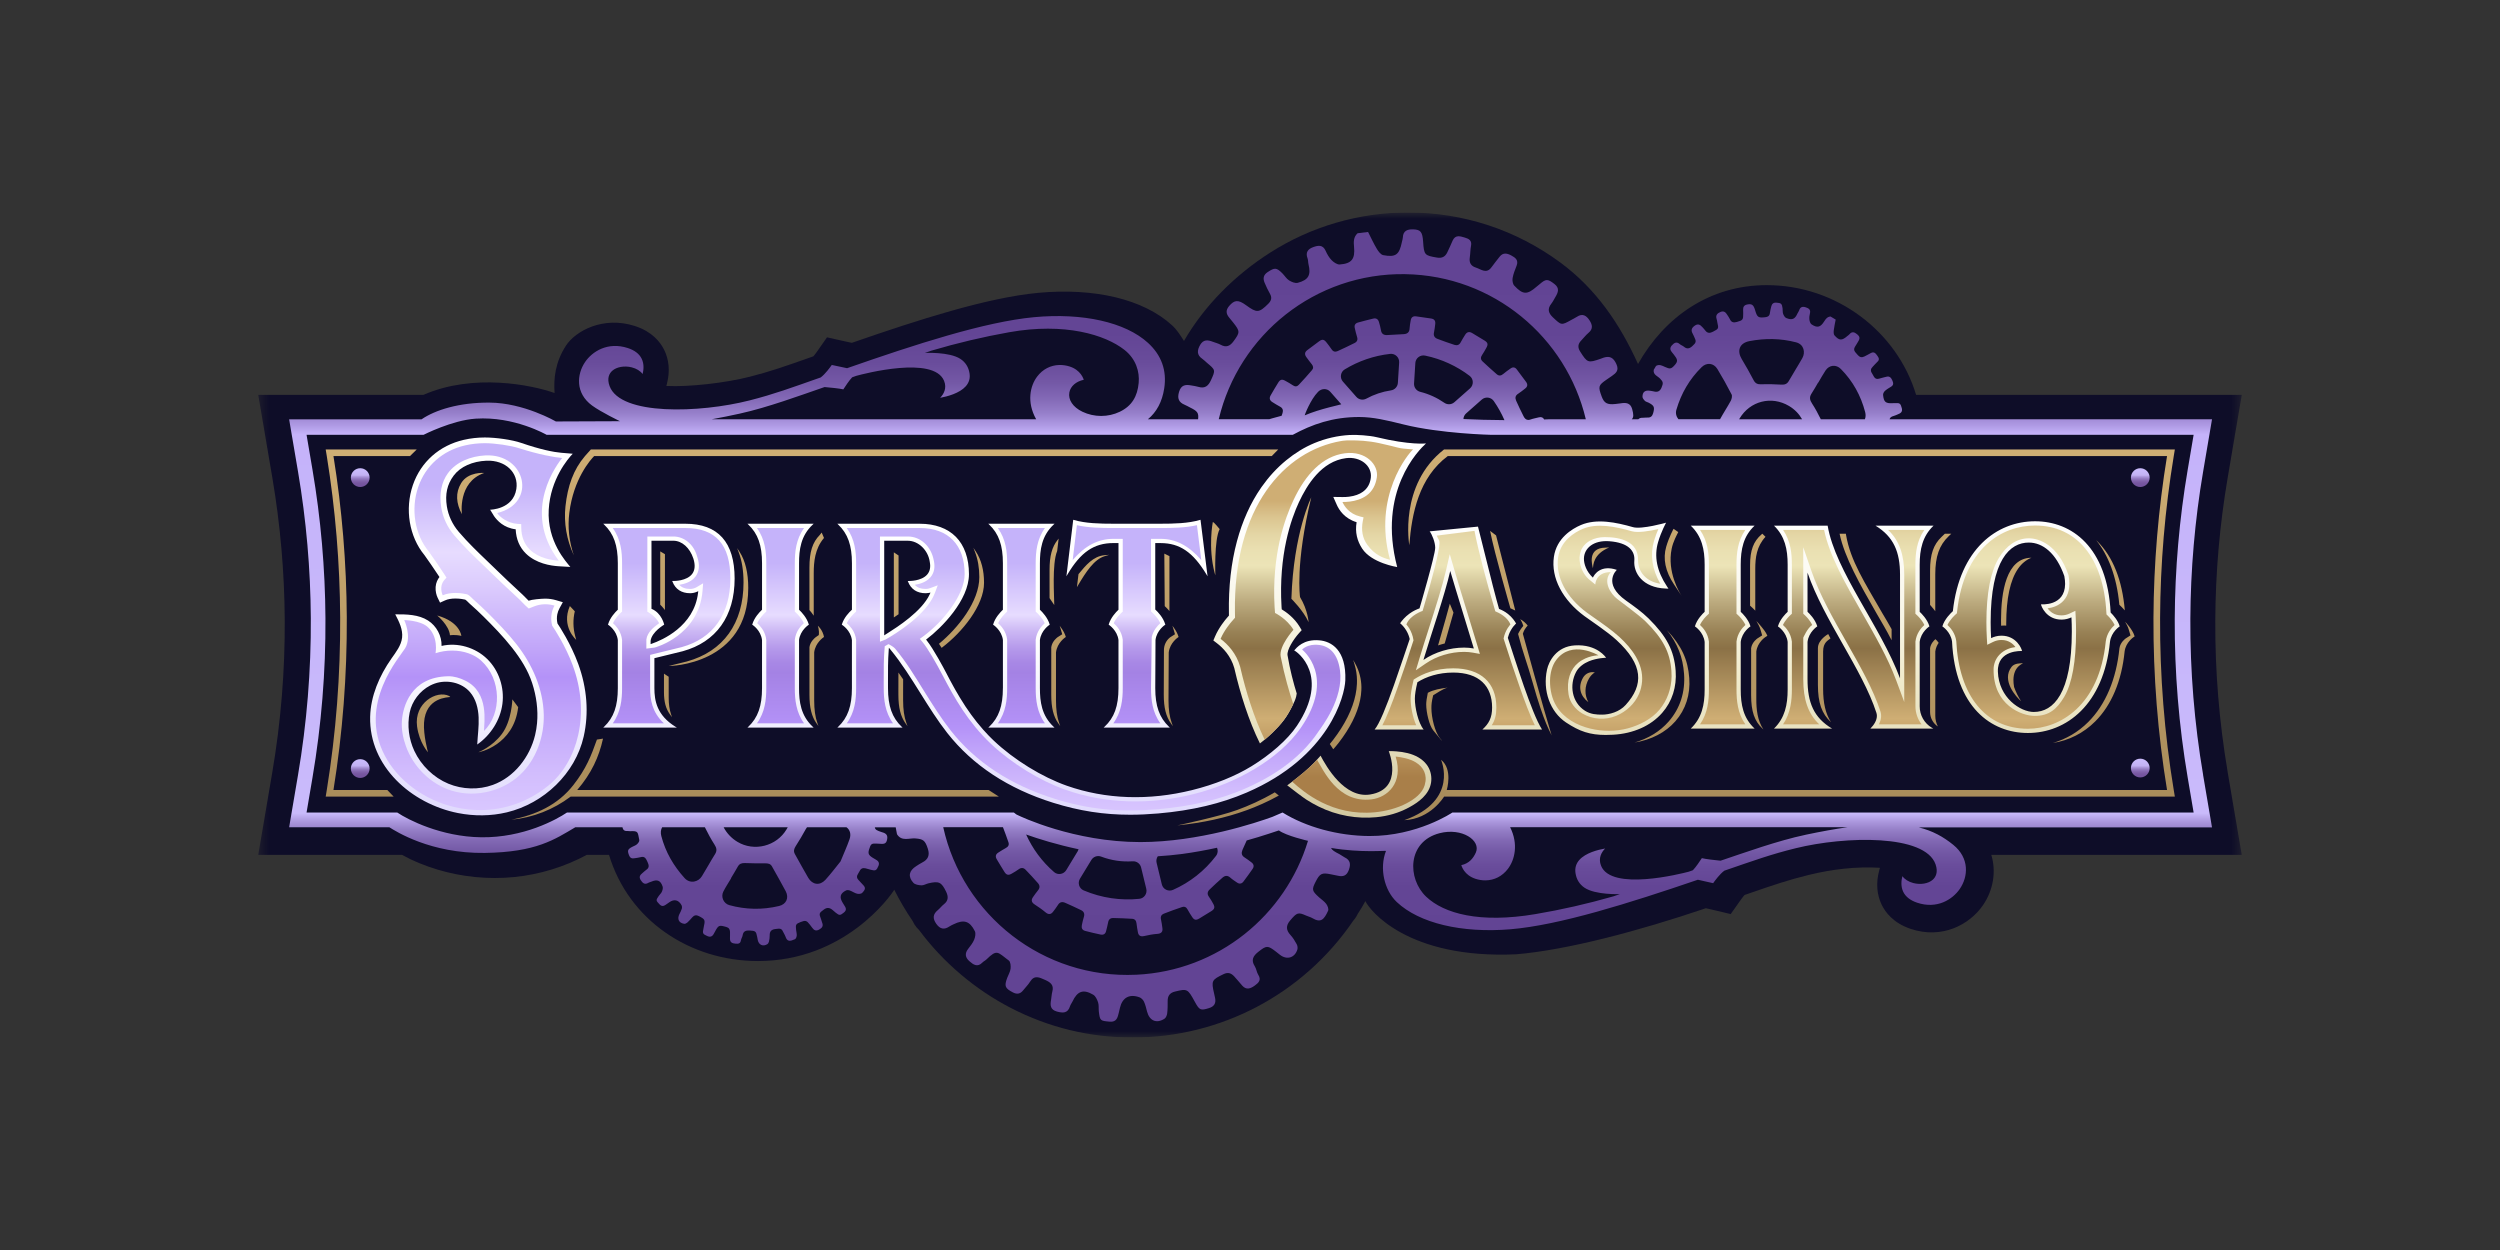 <?xml version="1.0" encoding="UTF-8"?> <svg xmlns="http://www.w3.org/2000/svg" width="200" height="100" viewBox="0 0 200 100" fill="none"><rect x="0" y="0" width="200" height="100" fill="#333333" stroke="none"/><g clip-path="url(#clip0_13218_446)"><mask id="mask0_13218_446" style="mask-type:luminance" maskUnits="userSpaceOnUse" x="20" y="17" width="160" height="66"><path d="M179.53 17H20.471V83H179.53V17Z" fill="white"></path></mask><g mask="url(#mask0_13218_446)"><path d="M178.214 61.758C177.536 57.772 177.203 53.695 177.223 49.641C177.242 45.82 177.575 41.978 178.214 38.22L179.342 31.587H153.288C151.761 26.51 146.908 22.811 141.342 22.811C136.745 22.811 133.157 25.379 131.041 29.119C129.592 25.918 127.688 23.109 124.815 20.993C121.268 18.381 117.058 17 112.642 17C108.722 17 104.91 18.109 101.618 20.206C98.816 21.991 96.374 24.416 94.718 27.276C94.421 26.824 94.179 26.401 93.752 26.012C91.485 23.946 87.582 23.004 83.048 23.428C78.989 23.808 73.498 25.568 68.147 27.427C67.878 27.37 67.662 27.324 67.517 27.291L66.16 26.987L65.362 28.128C65.256 28.28 65.154 28.409 65.073 28.504C64.909 28.561 64.749 28.618 64.592 28.674C62.794 29.307 61.605 29.727 59.97 30.142C58.062 30.628 55.158 30.968 53.308 30.877L53.364 30.656C53.606 29.703 53.526 28.78 53.133 27.987C52.824 27.361 52.165 26.523 50.788 26.08C48.231 25.257 46.031 26.495 45.28 27.647C44.409 28.982 44.283 30.301 44.367 31.442C42.553 30.797 37.874 29.836 33.874 31.588H20.659L21.788 38.222C22.423 41.96 22.757 45.782 22.779 49.582C22.802 53.656 22.469 57.752 21.788 61.758L20.659 68.392H32.164C32.596 68.633 33.049 68.85 33.513 69.04C35.456 69.837 37.502 70.24 39.594 70.24C40.118 70.24 40.648 70.214 41.167 70.161C43.173 69.959 45.164 69.348 46.936 68.392H48.722C50.292 73.597 55.158 76.883 60.637 76.883C67.562 76.883 71.227 71.703 71.541 71.18C71.971 72.041 72.461 72.875 73.005 73.672C73.085 73.854 73.19 74.025 73.319 74.182C73.38 74.257 73.447 74.329 73.519 74.394C75.456 76.997 77.997 79.156 80.87 80.639C83.905 82.206 87.188 83.001 90.626 83.001C97.684 83.001 104.27 79.512 108.253 73.667C108.352 73.556 108.442 73.435 108.517 73.305C108.554 73.243 108.588 73.178 108.618 73.112C108.89 72.685 108.989 72.535 109.23 72.088C109.565 72.819 112.606 76.737 121.297 76.343C125.362 76.004 131.099 74.479 136.468 72.658C136.731 72.717 136.943 72.765 137.089 72.8L138.456 73.126L139.268 71.978C139.377 71.824 139.481 71.694 139.563 71.599C139.726 71.542 139.886 71.488 140.041 71.434C141.847 70.813 143.04 70.401 144.68 69.999C146.594 69.528 148.545 69.309 150.394 69.423L150.325 69.684C150.076 70.634 150.144 71.558 150.524 72.356C150.825 72.99 151.473 73.843 152.845 74.307C155.363 75.158 157.568 73.972 158.637 72.418C159.476 71.196 159.704 69.714 159.305 68.392H179.34L178.212 61.759L178.214 61.758Z" fill="#0E0D28"></path><path d="M176.248 61.977C175.551 57.872 175.207 53.675 175.228 49.501C175.248 45.567 175.59 41.61 176.248 37.74L176.962 33.539H151.165C151.201 33.413 151.298 33.325 151.48 33.281C151.595 33.252 151.704 33.196 151.815 33.152C152.044 33.063 152.224 32.957 152.143 32.649C152.045 32.282 151.988 32.226 151.607 32.248C151.548 32.252 151.488 32.248 151.428 32.253C150.855 32.289 150.702 32.169 150.646 31.592C150.636 31.488 150.715 31.346 150.797 31.27C150.941 31.138 151.117 31.038 151.286 30.936C151.52 30.794 151.465 30.609 151.378 30.417C151.29 30.221 151.169 30.073 150.922 30.137C150.728 30.187 150.532 30.231 150.34 30.29C149.954 30.407 149.904 30.07 149.76 29.864C149.625 29.671 149.65 29.495 149.823 29.331C149.952 29.208 150.058 29.061 150.192 28.944C150.379 28.781 150.309 28.627 150.197 28.473C150.068 28.297 149.944 28.096 149.671 28.242C149.495 28.336 149.323 28.436 149.143 28.522C148.953 28.613 148.794 28.591 148.636 28.42C148.244 27.996 148.234 27.967 148.576 27.454C148.822 27.084 148.822 26.948 148.557 26.732C148.361 26.571 148.158 26.496 147.959 26.737C147.916 26.79 147.854 26.827 147.801 26.872C147.349 27.262 147.145 27.265 146.758 26.829C146.681 26.742 146.687 26.552 146.703 26.417C146.736 26.131 146.802 25.85 146.855 25.567C146.718 25.485 146.579 25.403 146.442 25.321C146.187 25.34 146.055 25.519 145.934 25.713C145.64 26.184 145.383 26.255 144.925 25.951C144.825 25.884 144.768 25.706 144.752 25.571C144.732 25.407 144.754 25.23 144.795 25.068C144.873 24.754 144.674 24.653 144.445 24.581C144.205 24.504 144.015 24.554 143.933 24.83C143.907 24.915 143.84 24.985 143.804 25.067C143.6 25.53 143.371 25.639 142.9 25.442C142.788 25.395 142.696 25.236 142.651 25.11C142.602 24.974 142.624 24.814 142.605 24.665C142.555 24.286 142.489 24.242 142.111 24.212C141.87 24.193 141.755 24.309 141.701 24.514C141.653 24.696 141.614 24.881 141.587 25.066C141.558 25.274 141.428 25.351 141.244 25.374C140.655 25.445 140.576 25.392 140.405 24.803C140.282 24.378 140.137 24.286 139.775 24.359C139.532 24.409 139.441 24.549 139.45 24.78C139.454 24.88 139.456 24.98 139.457 25.08C139.463 25.585 139.428 25.62 138.943 25.759C138.681 25.834 138.497 25.785 138.384 25.52C138.334 25.403 138.247 25.302 138.181 25.191C138.058 24.983 137.909 24.848 137.645 24.954C137.379 25.062 137.229 25.221 137.332 25.528C137.36 25.613 137.367 25.706 137.387 25.793C137.5 26.294 137.497 26.297 137.043 26.534C136.804 26.66 136.592 26.68 136.415 26.431C136.346 26.334 136.259 26.251 136.18 26.162C136.004 25.965 135.831 25.873 135.57 26.061C135.319 26.241 135.264 26.429 135.414 26.691C135.459 26.768 135.491 26.853 135.531 26.934C135.723 27.326 135.7 27.407 135.373 27.7C135.154 27.895 134.95 27.94 134.713 27.737C134.615 27.653 134.479 27.615 134.383 27.53C134.125 27.303 133.936 27.424 133.749 27.629C133.561 27.837 133.611 28.024 133.781 28.212C133.855 28.292 133.915 28.384 133.982 28.471C134.227 28.789 134.224 28.938 133.962 29.225C133.694 29.52 133.593 29.535 133.206 29.358C132.976 29.253 132.746 29.118 132.483 29.273C132.422 29.376 132.36 29.48 132.299 29.584C132.233 29.985 132.608 30.08 132.806 30.287C133.051 30.543 133.082 30.642 132.917 31.021C132.798 31.297 132.605 31.393 132.317 31.317C132.211 31.289 132.102 31.276 131.995 31.259C131.612 31.198 131.395 31.358 131.399 31.744C131.4 31.857 131.508 31.986 131.6 32.076C131.673 32.147 131.798 32.164 131.895 32.216C132.336 32.451 132.387 32.571 132.252 33.052C132.189 33.278 132.064 33.42 131.804 33.403C131.676 33.395 131.545 33.426 131.416 33.421C131.253 33.416 131.14 33.457 131.065 33.542H130.542C130.704 33.375 130.69 33.155 130.572 32.721C130.439 32.232 130.073 32.193 129.655 32.267C129.517 32.291 129.376 32.304 129.237 32.319C128.574 32.39 128.333 32.257 128.131 31.711C127.839 30.917 127.866 30.825 128.528 30.368C128.672 30.269 128.816 30.172 128.959 30.072C129.29 29.841 129.537 29.628 129.313 29.132C129.091 28.638 128.81 28.45 128.301 28.608C128.218 28.633 128.138 28.671 128.056 28.699C127.042 29.055 126.987 29.025 126.419 28.134C126.203 27.795 126.225 27.522 126.496 27.242C126.692 27.042 126.861 26.81 127.075 26.633C127.467 26.311 127.389 25.974 127.157 25.62C126.905 25.235 126.594 25.05 126.15 25.346C126.006 25.441 125.847 25.513 125.696 25.598C124.905 26.038 124.914 26.029 124.236 25.392C123.872 25.049 123.772 24.717 124.103 24.299C124.232 24.136 124.322 23.942 124.431 23.762C124.653 23.393 124.79 23.052 124.347 22.713C123.819 22.309 123.681 22.293 123.176 22.731C123.097 22.8 123.011 22.86 122.933 22.929C122.176 23.593 121.836 23.592 121.142 22.851C121.018 22.718 120.974 22.436 121.008 22.244C121.067 21.905 121.203 21.579 121.328 21.255C121.501 20.809 121.229 20.611 120.902 20.437C120.57 20.259 120.245 20.183 119.969 20.538C119.754 20.815 119.529 21.087 119.326 21.372C118.915 21.949 118.485 21.536 118.064 21.404C117.672 21.282 117.519 21.009 117.583 20.597C117.631 20.289 117.621 19.97 117.682 19.666C117.768 19.239 117.506 19.099 117.186 19.006C116.819 18.899 116.432 18.755 116.209 19.25C116.066 19.569 115.934 19.893 115.776 20.205C115.611 20.535 115.365 20.675 114.964 20.607C113.968 20.438 113.922 20.408 113.849 19.33C113.795 18.553 113.651 18.366 113.052 18.349C112.609 18.336 112.246 18.448 112.228 18.997C112.224 19.117 112.177 19.235 112.153 19.354C111.944 20.379 111.663 20.602 110.659 20.412C110.459 20.374 110.265 20.105 110.142 19.899C109.884 19.468 109.675 19.007 109.446 18.557C109.168 18.591 108.888 18.625 108.609 18.659C108.275 18.959 108.284 19.347 108.323 19.747C108.419 20.714 108.14 21.089 107.178 21.158C106.968 21.173 106.699 20.986 106.532 20.817C106.329 20.611 106.173 20.342 106.055 20.074C105.828 19.554 105.444 19.628 105.048 19.773C104.633 19.924 104.423 20.197 104.604 20.668C104.659 20.812 104.641 20.982 104.679 21.136C104.89 21.996 104.689 22.392 103.825 22.624C103.619 22.679 103.324 22.558 103.124 22.431C102.911 22.295 102.77 22.048 102.585 21.863C102.112 21.392 101.973 21.401 101.416 21.766C101.061 21.998 101.027 22.283 101.17 22.624C101.298 22.928 101.44 23.228 101.603 23.514C101.785 23.832 101.687 24.079 101.456 24.307C100.716 25.038 100.548 25.047 99.683 24.416C99.057 23.959 98.758 23.986 98.335 24.476C98.051 24.806 98.075 25.097 98.335 25.408C98.448 25.542 98.558 25.677 98.666 25.815C99.213 26.51 99.203 26.596 98.677 27.31C98.394 27.695 98.087 27.823 97.646 27.577C97.451 27.469 97.223 27.422 97.014 27.338C96.621 27.181 96.27 27.153 96.017 27.585C95.764 28.017 95.725 28.401 96.198 28.717C96.328 28.804 96.435 28.925 96.557 29.026C97.249 29.6 97.247 29.606 96.873 30.423C96.675 30.854 96.402 31.107 95.891 30.953C95.693 30.893 95.484 30.869 95.279 30.831C94.825 30.746 94.487 30.806 94.325 31.345C94.169 31.865 94.291 32.183 94.781 32.385C94.926 32.444 95.061 32.528 95.201 32.597C95.791 32.886 95.912 33.029 95.847 33.543H91.829C92.533 32.962 92.973 32.135 93.137 31.077C93.361 29.645 92.922 28.415 91.834 27.424C90.024 25.775 86.618 25.01 82.721 25.375C78.799 25.742 73.237 27.546 67.811 29.44L67.767 29.455L67.721 29.446C67.34 29.368 66.847 29.265 66.543 29.196C66.399 29.402 66.02 29.918 65.676 30.18L65.656 30.195L65.632 30.204C63.284 31.027 61.944 31.529 59.96 32.034C55.982 33.047 49.635 33.262 48.767 30.886C48.534 30.249 48.75 29.874 48.972 29.67C49.318 29.354 49.947 29.239 50.536 29.387C50.918 29.484 51.223 29.672 51.408 29.92C51.489 29.606 51.546 29.125 51.33 28.69C51.138 28.302 50.762 28.017 50.211 27.839C48.611 27.325 47.378 28.121 46.808 28.96C46.137 29.948 46.017 31.45 47.365 32.441C48.093 32.975 49.598 33.696 49.598 33.696C48.329 33.696 44.471 33.717 44.471 33.717C44.471 33.717 41.904 32.222 39.153 32.208C36.715 32.194 34.805 32.803 33.725 33.545H23.13L23.844 37.746C24.499 41.596 24.842 45.531 24.865 49.444C24.89 53.638 24.546 57.856 23.844 61.982L23.13 66.183H31.151C31.641 66.49 34.428 68.294 38.788 68.234C42.9 68.178 44.377 67.155 46.021 66.183H49.795C49.835 66.359 49.919 66.499 50.176 66.48C50.254 66.474 50.334 66.499 50.412 66.496C51.102 66.458 51.008 66.585 51.144 67.208C51.165 67.305 51.05 67.459 50.958 67.542C50.85 67.638 50.698 67.683 50.566 67.754C50.209 67.947 50.18 68.045 50.324 68.424C50.401 68.624 50.531 68.702 50.738 68.663C50.905 68.632 51.078 68.624 51.24 68.576C51.597 68.467 51.689 68.718 51.801 68.958C51.909 69.192 51.974 69.411 51.702 69.587C51.595 69.657 51.508 69.757 51.407 69.836C51.205 69.993 51.089 70.156 51.263 70.416C51.419 70.651 51.58 70.802 51.871 70.623C51.937 70.582 52.02 70.57 52.094 70.538C52.579 70.326 52.846 70.428 53.012 70.929C53.052 71.049 53.001 71.217 52.946 71.344C52.893 71.467 52.777 71.562 52.698 71.677C52.459 72.026 52.469 72.039 52.767 72.352C52.993 72.588 53.174 72.44 53.363 72.309C53.421 72.27 53.476 72.228 53.534 72.188C53.924 71.907 54.285 71.984 54.52 72.411C54.562 72.488 54.571 72.608 54.545 72.695C54.501 72.847 54.424 72.989 54.352 73.131C54.157 73.522 54.306 73.84 54.736 73.904C54.816 73.917 54.925 73.858 54.991 73.8C55.131 73.675 55.255 73.532 55.378 73.39C55.531 73.214 55.699 73.178 55.908 73.287C56.423 73.558 56.432 73.575 56.285 74.24C56.188 74.674 56.214 74.721 56.587 74.886C56.808 74.984 56.973 74.932 57.091 74.726C57.126 74.664 57.16 74.603 57.193 74.541C57.48 74.004 57.526 73.995 58.106 74.158C58.324 74.219 58.392 74.355 58.401 74.546C58.409 74.734 58.396 74.924 58.398 75.113C58.401 75.405 58.595 75.47 58.837 75.492C59.056 75.513 59.231 75.501 59.275 75.224C59.295 75.089 59.391 74.965 59.41 74.831C59.46 74.491 59.674 74.425 59.969 74.441C60.442 74.466 60.486 74.499 60.577 74.964C60.593 75.043 60.606 75.123 60.621 75.201C60.697 75.589 61.038 75.748 61.376 75.54C61.441 75.501 61.497 75.413 61.514 75.338C61.551 75.173 61.581 75.002 61.576 74.834C61.568 74.53 61.697 74.37 61.998 74.326C62.48 74.255 62.529 74.273 62.703 74.651C62.745 74.742 62.805 74.825 62.835 74.919C62.975 75.351 63.202 75.314 63.597 75.137C63.675 75.102 63.73 74.948 63.739 74.844C63.75 74.698 63.706 74.549 63.689 74.4C63.64 73.962 63.667 73.915 64.046 73.764C64.433 73.609 64.535 73.637 64.783 73.964C64.849 74.051 64.918 74.135 64.98 74.225C65.127 74.434 65.291 74.5 65.538 74.363C65.779 74.228 65.882 74.072 65.769 73.805C65.734 73.722 65.722 73.63 65.689 73.546C65.502 73.072 65.521 73.047 65.914 72.76C66.175 72.569 66.39 72.617 66.611 72.804C66.695 72.875 66.774 72.949 66.86 73.017C67.162 73.255 67.216 73.239 67.513 73.001C67.77 72.796 67.665 72.611 67.531 72.41C67.492 72.352 67.457 72.291 67.42 72.231C67.135 71.772 67.206 71.476 67.683 71.235C67.766 71.194 67.899 71.207 67.992 71.242C68.189 71.314 68.366 71.447 68.566 71.497C68.694 71.53 68.905 71.511 68.977 71.429C69.103 71.281 69.315 71.098 69.102 70.856C68.963 70.701 68.822 70.548 68.678 70.398C68.408 70.116 68.666 69.911 68.774 69.68C68.873 69.468 69.037 69.419 69.244 69.466C69.388 69.499 69.529 69.545 69.672 69.584C70.038 69.684 70.123 69.643 70.278 69.267C70.388 69 70.236 68.855 70.021 68.741C69.951 68.704 69.883 68.66 69.814 68.619C69.489 68.419 69.427 68.275 69.526 67.958C69.67 67.497 69.714 67.465 70.173 67.49C70.272 67.496 70.37 67.502 70.47 67.507C70.7 67.519 70.886 67.509 70.958 67.206C71.029 66.906 70.967 66.723 70.682 66.616C70.636 66.599 70.587 66.588 70.54 66.572C70.156 66.445 70.019 66.385 69.986 66.189H71.657C71.691 66.372 71.725 66.555 71.759 66.738C72.136 67.343 72.738 67.032 73.238 67.075C73.856 67.13 74.012 67.224 74.232 67.914C74.392 68.415 74.249 68.763 73.783 68.997C73.613 69.082 73.455 69.192 73.293 69.294C72.718 69.657 72.617 70.119 73.067 70.622C73.199 70.769 73.49 70.816 73.713 70.827C73.894 70.836 74.078 70.714 74.265 70.669C75.118 70.466 75.322 70.565 75.699 71.357C75.875 71.727 75.874 72.058 75.514 72.338C75.336 72.475 75.199 72.666 75.025 72.81C74.624 73.14 74.603 73.478 74.901 73.904C75.209 74.342 75.541 74.397 75.969 74.107C76.068 74.039 76.183 73.993 76.292 73.939C77.108 73.541 77.581 73.676 77.986 74.491C78.076 74.669 78.018 74.97 77.934 75.174C77.821 75.445 77.627 75.686 77.444 75.921C77.159 76.287 77.233 76.613 77.547 76.891C77.856 77.165 78.192 77.415 78.591 77.004C78.686 76.906 78.821 76.848 78.919 76.752C79.784 75.902 79.808 76.18 80.705 76.842C80.844 76.944 80.871 77.282 80.846 77.498C80.816 77.749 80.667 77.985 80.576 78.23C80.329 78.897 80.401 79.06 81.029 79.391C81.361 79.566 81.622 79.517 81.852 79.227C82.036 78.993 82.255 78.781 82.41 78.53C82.754 77.975 83.166 78.198 83.59 78.385C84.002 78.567 84.34 78.779 84.186 79.328C84.126 79.543 84.127 79.776 84.084 79.997C84.001 80.437 84.036 80.785 84.563 80.927C85.04 81.054 85.427 81.069 85.602 80.496C85.643 80.365 85.738 80.251 85.797 80.124C86.192 79.285 86.661 79.11 87.457 79.577C87.647 79.688 87.775 79.969 87.849 80.199C87.921 80.423 87.878 80.684 87.907 80.926C87.996 81.662 88.023 81.667 88.777 81.733C89.348 81.783 89.414 81.379 89.512 80.987C89.542 80.868 89.567 80.749 89.595 80.63C89.787 79.809 90.349 79.493 91.153 79.782C91.298 79.835 91.447 79.983 91.514 80.126C91.631 80.376 91.694 80.653 91.764 80.923C91.957 81.664 92.522 81.91 93.16 81.497C93.279 81.421 93.356 81.218 93.376 81.064C93.416 80.737 93.415 80.405 93.413 80.075C93.411 79.667 93.591 79.424 93.993 79.326C94.984 79.085 95.015 79.098 95.587 80.144C95.96 80.826 96.049 80.859 96.73 80.645C97.135 80.518 97.291 80.26 97.209 79.849C97.184 79.728 97.157 79.609 97.13 79.489C96.889 78.451 96.939 78.386 97.889 77.929C98.248 77.757 98.493 77.857 98.724 78.097C98.954 78.336 99.154 78.601 99.376 78.848C99.715 79.229 100.048 79.087 100.392 78.838C100.704 78.612 100.922 78.392 100.658 77.979C100.53 77.777 100.512 77.505 100.384 77.305C100.056 76.799 100.261 76.465 100.668 76.144C101.319 75.631 101.415 75.621 102.072 76.129C102.183 76.215 102.291 76.304 102.403 76.39C102.952 76.814 103.584 76.626 103.789 75.963C103.828 75.835 103.801 75.655 103.737 75.537C103.596 75.277 103.438 75.016 103.238 74.801C102.876 74.41 102.863 74.051 103.207 73.644C103.76 72.992 103.845 72.959 104.512 73.255C104.671 73.326 104.846 73.366 104.994 73.454C105.677 73.86 105.934 73.55 106.248 72.859C106.31 72.722 106.207 72.455 106.097 72.309C105.944 72.104 105.712 71.957 105.518 71.781C104.948 71.261 104.93 71.169 105.254 70.532C105.586 69.879 105.752 69.797 106.454 69.942C106.641 69.98 106.83 70.011 107.016 70.056C107.451 70.16 107.743 70.059 107.909 69.59C108.072 69.134 108.027 68.809 107.568 68.588C107.427 68.519 107.305 68.411 107.166 68.34C106.757 68.13 106.56 68.013 106.488 67.836C108.883 68.242 110.895 68.031 110.878 68.076C110.334 69.478 110.746 71.224 111.743 72.164C113.535 73.854 116.932 74.667 120.832 74.342C124.758 74.015 130.339 72.252 135.785 70.394L135.829 70.379L135.875 70.389C136.256 70.473 136.747 70.583 137.051 70.655C137.197 70.449 137.581 69.93 137.928 69.669L137.948 69.654L137.971 69.646C140.328 68.838 141.674 68.346 143.664 67.857C147.653 66.877 154 66.731 154.844 69.146C155.07 69.793 154.849 70.171 154.625 70.374C154.276 70.69 153.647 70.799 153.058 70.642C152.677 70.541 152.374 70.346 152.192 70.094C152.109 70.41 152.046 70.897 152.256 71.34C152.444 71.734 152.817 72.028 153.366 72.214C154.96 72.753 156.202 71.96 156.782 71.117C157.463 70.126 157.568 68.65 156.262 67.588C155.459 66.935 154.596 66.461 153.496 66.19H176.96L176.246 61.99L176.248 61.977ZM144.922 31.485C145.11 31.202 145.273 30.901 145.447 30.608C145.451 30.61 145.455 30.613 145.458 30.615C145.652 30.288 145.833 29.951 146.045 29.636C146.346 29.187 146.892 29.138 147.27 29.52C148.23 30.491 148.868 31.648 149.213 32.966C149.269 33.181 149.257 33.378 149.19 33.541H145.665C145.45 33.109 145.226 32.679 144.962 32.277C144.779 31.998 144.734 31.77 144.922 31.487V31.485ZM139.97 27.286C141.22 27.051 142.453 27.065 143.685 27.385C144.335 27.554 144.434 28.208 144.192 28.641C144.016 28.956 143.825 29.262 143.642 29.572C143.463 29.874 143.28 30.174 143.106 30.477C142.972 30.713 142.783 30.787 142.511 30.77C141.98 30.738 141.445 30.722 140.913 30.743C140.616 30.756 140.43 30.686 140.287 30.411C139.987 29.839 139.67 29.275 139.337 28.722C138.957 28.091 139.12 27.446 139.97 27.286ZM139.169 33.474C140 32.086 141.71 31.639 143.123 32.478C143.586 32.754 143.933 33.123 144.166 33.539H139.132C139.144 33.517 139.157 33.495 139.169 33.474ZM134.111 32.779C134.494 31.474 135.157 30.332 136.127 29.376C136.531 28.977 137.094 29.031 137.392 29.522C137.794 30.185 138.173 30.863 138.527 31.552C138.592 31.68 138.539 31.919 138.461 32.064C138.193 32.562 137.879 33.033 137.608 33.529C137.606 33.532 137.604 33.535 137.602 33.538H134.275C134.1 33.329 134.03 33.056 134.111 32.779ZM112.428 21.933C119.47 22.049 125.305 26.978 126.865 33.539H123.975C123.826 33.545 123.679 33.551 123.532 33.557C123.456 33.401 123.313 33.332 123.109 33.387C122.89 33.447 122.661 33.48 122.449 33.558C122.386 33.581 122.33 33.593 122.277 33.594C122.27 33.594 122.263 33.594 122.256 33.594C122.089 33.59 121.976 33.48 121.892 33.315C121.682 32.9 121.481 32.481 121.292 32.057C121.195 31.838 121.22 31.641 121.456 31.497C121.648 31.378 121.821 31.225 122.003 31.089C122.208 30.936 122.235 30.753 122.085 30.55C121.84 30.214 121.59 29.882 121.339 29.55C121.201 29.368 121.03 29.346 120.847 29.477C120.645 29.62 120.441 29.762 120.253 29.922C120.08 30.069 119.905 30.081 119.744 29.942C119.356 29.606 118.975 29.262 118.602 28.91C118.448 28.764 118.433 28.59 118.565 28.401C118.689 28.223 118.792 28.03 118.9 27.84C119.063 27.555 119.036 27.416 118.767 27.245C118.441 27.039 118.108 26.844 117.776 26.646C117.535 26.501 117.344 26.557 117.202 26.797C117.087 26.994 116.956 27.181 116.854 27.385C116.742 27.606 116.562 27.654 116.358 27.59C115.898 27.441 115.44 27.278 114.989 27.106C114.76 27.018 114.66 26.845 114.722 26.583C114.772 26.372 114.786 26.153 114.817 25.937C114.855 25.673 114.75 25.517 114.48 25.48C114.285 25.454 114.089 25.424 113.893 25.395C113.688 25.365 113.483 25.331 113.276 25.307C113.04 25.279 112.896 25.389 112.858 25.624C112.822 25.839 112.776 26.055 112.768 26.271C112.757 26.586 112.582 26.714 112.301 26.732C111.857 26.763 111.413 26.787 110.969 26.805C110.699 26.816 110.519 26.709 110.475 26.412C110.443 26.197 110.378 25.988 110.321 25.777C110.256 25.538 110.099 25.428 109.854 25.489C109.45 25.587 109.048 25.688 108.648 25.8C108.426 25.862 108.321 26.012 108.384 26.252C108.443 26.482 108.484 26.718 108.561 26.942C108.641 27.174 108.573 27.337 108.371 27.438C107.921 27.664 107.468 27.881 107.009 28.089C106.817 28.177 106.649 28.133 106.523 27.94C106.398 27.75 106.257 27.57 106.116 27.392C105.922 27.145 105.782 27.122 105.536 27.299C105.216 27.531 104.902 27.773 104.585 28.01C104.365 28.174 104.356 28.363 104.512 28.574C104.655 28.764 104.79 28.961 104.943 29.142C105.072 29.298 105.084 29.462 104.964 29.602C104.619 30.008 104.262 30.404 103.897 30.792C103.76 30.938 103.595 30.944 103.417 30.817C103.232 30.685 103.028 30.581 102.831 30.468C102.569 30.319 102.418 30.35 102.26 30.605C102.051 30.94 101.851 31.283 101.653 31.625C101.52 31.855 101.575 32.042 101.804 32.177C102 32.293 102.188 32.424 102.39 32.525C102.624 32.642 102.672 32.829 102.602 33.046C102.578 33.117 102.555 33.189 102.53 33.261C101.923 33.416 101.538 33.538 101.538 33.538H97.499C99.103 26.785 105.216 21.814 112.431 21.932L112.428 21.933ZM117.291 33.072L118.542 31.967C118.834 31.709 119.283 31.767 119.506 32.088C119.837 32.564 120.122 33.073 120.356 33.61C119.195 33.604 118.101 33.572 117.073 33.522C117.083 33.354 117.156 33.19 117.291 33.072ZM116.347 32.178C116.123 32.376 115.793 32.394 115.548 32.224C114.972 31.824 114.32 31.522 113.616 31.346C113.312 31.269 113.104 30.988 113.124 30.675L113.227 29.042C113.251 28.645 113.623 28.366 114.012 28.448C115.337 28.724 116.544 29.288 117.572 30.069C117.896 30.315 117.907 30.8 117.603 31.07L116.348 32.178H116.347ZM107.434 30.532C107.168 30.23 107.234 29.759 107.578 29.551C108.667 28.89 109.903 28.455 111.211 28.311C111.612 28.266 111.957 28.594 111.932 28.997L111.83 30.628C111.811 30.936 111.579 31.185 111.276 31.23C110.575 31.334 109.911 31.561 109.309 31.89C109.041 32.036 108.71 31.98 108.509 31.751L107.435 30.531L107.434 30.532ZM104.38 33.228C104.35 33.241 104.83 31.97 105.45 31.341C105.724 31.063 106.165 31.049 106.423 31.342L107.301 32.34C107.324 32.365 105.575 32.707 104.38 33.228ZM59.206 33.083C61.411 32.598 64.061 31.62 65.932 30.975L65.966 30.964L66.001 30.967C66.434 31.005 67.136 31.072 67.466 31.149C67.604 30.934 67.942 30.424 68.155 30.207L68.178 30.182L68.51 30.064C69.139 29.893 74.689 28.442 75.523 30.462C75.772 31.064 75.489 31.536 75.212 31.825C75.796 31.717 76.763 31.462 77.262 30.903C77.525 30.607 77.626 30.254 77.561 29.856C77.48 29.361 77.234 28.976 76.832 28.712C75.951 28.135 74.003 28.233 73.99 28.235L74.511 28.052C76.605 27.434 78.639 26.952 80.732 26.579C85.191 25.783 88.418 26.784 89.951 27.986C90.877 28.712 91.178 29.733 91.094 30.633C90.994 31.716 90.546 32.477 89.583 32.94C88.65 33.388 87.533 33.387 86.594 32.938C85.836 32.575 85.436 31.979 85.55 31.385C85.644 30.895 86.079 30.519 86.701 30.381C86.608 30.094 86.269 29.392 85.168 29.226C85.025 29.205 84.885 29.196 84.748 29.199C84.046 29.214 83.413 29.54 82.97 30.129C82.419 30.859 82.112 32.151 82.893 33.541H56.937C57.639 33.414 58.393 33.263 59.205 33.084L59.206 33.083ZM57.2 68.336C57.02 68.613 56.86 68.904 56.691 69.188C56.513 69.49 56.333 69.792 56.154 70.094C55.884 70.551 55.212 70.737 54.767 70.246C53.881 69.267 53.24 68.165 52.905 66.886C52.833 66.611 52.863 66.365 52.974 66.179H56.388C56.391 66.183 56.393 66.188 56.396 66.193C56.626 66.663 56.876 67.127 57.159 67.567C57.333 67.836 57.379 68.062 57.2 68.336ZM62.323 72.481C60.992 72.797 59.662 72.775 58.342 72.41C57.888 72.284 57.65 71.751 57.866 71.327C58.051 70.961 58.28 70.618 58.49 70.264C58.485 70.261 58.481 70.258 58.477 70.257C58.661 69.946 58.851 69.639 59.027 69.324C59.158 69.09 59.349 69.036 59.602 69.046C60.145 69.068 60.688 69.07 61.233 69.068C61.455 69.068 61.639 69.099 61.76 69.317C62.123 69.979 62.508 70.63 62.858 71.299C63.136 71.831 62.903 72.343 62.323 72.481ZM62.923 66.35C62.124 67.697 60.333 68.156 58.99 67.345C58.503 67.052 58.131 66.644 57.889 66.179H63.02C62.99 66.237 62.957 66.295 62.922 66.351L62.923 66.35ZM67.965 67.135C67.755 67.735 67.487 68.315 67.242 68.915C66.838 69.41 66.458 69.923 66.028 70.391C65.585 70.871 64.992 70.789 64.66 70.225C64.292 69.599 63.948 68.959 63.592 68.326C63.462 68.095 63.523 67.899 63.66 67.686C63.943 67.244 64.212 66.792 64.463 66.33C64.494 66.273 64.527 66.222 64.562 66.179H67.715C67.995 66.378 68.106 66.728 67.965 67.135ZM90.9 77.978C83.459 78.328 77.025 73.22 75.458 66.178H80.237C80.39 66.577 80.538 66.978 80.676 67.383C80.746 67.586 80.664 67.74 80.463 67.843C80.26 67.946 80.076 68.081 79.88 68.197C79.646 68.337 79.609 68.522 79.745 68.749C79.949 69.088 80.149 69.431 80.362 69.763C80.52 70.01 80.682 70.041 80.941 69.889C81.128 69.779 81.32 69.672 81.494 69.543C81.701 69.388 81.89 69.417 82.052 69.584C82.389 69.932 82.718 70.289 83.037 70.653C83.199 70.838 83.206 71.038 83.03 71.241C82.888 71.405 82.77 71.591 82.642 71.767C82.479 71.992 82.513 72.186 82.761 72.349C83.064 72.549 83.365 72.752 83.642 72.986C83.883 73.19 84.084 73.163 84.252 72.931C84.38 72.755 84.523 72.587 84.633 72.401C84.78 72.152 84.982 72.123 85.216 72.225C85.641 72.411 86.063 72.606 86.481 72.809C86.703 72.916 86.792 73.093 86.711 73.348C86.642 73.565 86.594 73.788 86.548 74.012C86.502 74.236 86.576 74.411 86.81 74.471C87.221 74.578 87.634 74.68 88.05 74.765C88.272 74.811 88.436 74.722 88.489 74.479C88.537 74.256 88.611 74.038 88.645 73.814C88.683 73.563 88.82 73.436 89.06 73.442C89.564 73.452 90.066 73.472 90.569 73.503C90.782 73.516 90.899 73.646 90.921 73.871C90.944 74.108 90.991 74.342 91.031 74.577C91.076 74.844 91.24 74.951 91.527 74.884C91.88 74.802 92.238 74.735 92.599 74.709C92.907 74.686 93.032 74.53 92.993 74.257C92.958 74.021 92.932 73.784 92.879 73.553C92.826 73.328 92.912 73.17 93.103 73.095C93.589 72.903 94.081 72.726 94.577 72.56C94.751 72.501 94.899 72.559 94.996 72.743C95.106 72.953 95.239 73.151 95.366 73.351C95.526 73.603 95.674 73.64 95.936 73.485C96.269 73.289 96.597 73.087 96.923 72.88C97.172 72.72 97.206 72.566 97.057 72.303C96.95 72.113 96.845 71.921 96.717 71.746C96.556 71.528 96.593 71.332 96.767 71.163C97.102 70.839 97.443 70.524 97.793 70.217C97.993 70.041 98.203 70.01 98.426 70.212C98.586 70.358 98.775 70.472 98.952 70.598C99.147 70.737 99.329 70.715 99.472 70.528C99.723 70.197 99.967 69.86 100.205 69.517C100.348 69.312 100.306 69.126 100.101 68.979C99.924 68.852 99.757 68.71 99.57 68.599C99.31 68.442 99.296 68.228 99.4 67.986C99.509 67.735 99.621 67.486 99.736 67.237C100.896 66.917 102.309 66.434 102.309 66.434C102.897 66.87 104.64 67.267 104.64 67.267C102.837 73.217 97.457 77.67 90.901 77.979L90.9 77.978ZM82.089 66.76C83.088 67.115 84.542 67.57 86.287 67.941C86.272 67.994 86.25 68.045 86.221 68.094L85.3 69.609C85.094 69.948 84.63 70.028 84.329 69.768C83.355 68.926 82.602 67.895 82.089 66.76ZM86.397 70.297L87.309 68.797C87.472 68.529 87.802 68.418 88.095 68.529C88.912 68.84 89.769 68.96 90.609 68.904C90.926 68.882 91.213 69.087 91.288 69.397L91.703 71.106C91.795 71.485 91.535 71.865 91.148 71.905C89.667 72.057 88.134 71.843 86.691 71.231C86.329 71.077 86.192 70.633 86.397 70.297ZM92.624 68.502C93.279 68.463 93.928 68.4 94.561 68.319C95.537 68.187 96.487 68.011 97.363 67.82C97.451 68.026 97.432 68.272 97.286 68.464C96.363 69.682 95.171 70.601 93.843 71.189C93.472 71.353 93.042 71.146 92.946 70.75L92.528 69.024C92.482 68.84 92.523 68.651 92.624 68.502ZM144.429 66.788C142.218 67.254 139.559 68.213 137.68 68.845L137.647 68.856L137.611 68.853C137.178 68.81 136.478 68.733 136.148 68.652C136.007 68.868 135.664 69.381 135.449 69.597L135.424 69.622L135.092 69.738C134.461 69.905 128.896 71.311 128.083 69.256C127.841 68.644 128.129 68.169 128.41 67.881C127.824 67.983 126.854 68.23 126.351 68.791C126.083 69.088 125.979 69.444 126.04 69.847C126.115 70.35 126.356 70.742 126.756 71.014C127.631 71.608 129.579 71.53 129.592 71.528L129.07 71.708C126.969 72.31 124.928 72.775 122.832 73.129C118.365 73.884 115.518 73.084 114.096 71.738C112.568 70.291 112.57 67.33 115.163 66.657C116.958 66.191 118.498 67.243 118.065 68.209C117.858 68.67 117.527 69.079 116.904 69.212C116.994 69.504 117.325 70.218 118.425 70.398C118.567 70.422 118.707 70.432 118.845 70.43C119.547 70.422 120.183 70.099 120.633 69.509C121.175 68.796 121.493 67.544 120.809 66.176H147.805C146.804 66.319 145.686 66.521 144.428 66.786L144.429 66.788ZM116.192 65.001C116.192 65.001 113.396 66.898 109.545 66.882C107.042 66.871 104.469 66.16 102.604 65.001L101.781 65.354C100.541 65.803 95.89 67.367 91.231 67.367C85.908 67.367 81.602 65.3 81.422 65.212L81.312 65.159L81.105 65.001H45.361C44.511 65.573 41.876 67.028 38.494 66.983C35.294 66.941 32.641 65.581 31.779 65.001H24.525L24.998 62.215C25.712 58.019 26.061 53.73 26.036 49.466C26.013 45.487 25.663 41.485 24.998 37.572L24.525 34.785H33.884C33.884 34.785 36.172 33.617 38.053 33.492C41.136 33.286 43.73 34.785 43.73 34.785H103.42C104.97 33.945 106.616 33.36 108.73 33.36C109.851 33.36 110.917 33.615 112.271 33.953C115.257 34.698 119.294 34.785 119.294 34.785H175.49L175.017 37.572C174.348 41.506 173.999 45.529 173.979 49.529C173.958 53.773 174.307 58.041 175.017 62.215L175.49 65.001H116.192Z" fill="url(#paint0_linear_13218_446)"></path><path d="M171.973 38.209C171.973 38.623 171.637 38.96 171.223 38.96C170.809 38.96 170.473 38.623 170.473 38.209C170.473 37.794 170.809 37.457 171.223 37.457C171.637 37.457 171.973 37.794 171.973 38.209ZM28.819 37.457C28.404 37.457 28.068 37.794 28.068 38.209C28.068 38.623 28.404 38.96 28.819 38.96C29.233 38.96 29.569 38.623 29.569 38.209C29.569 37.794 29.233 37.457 28.819 37.457Z" fill="url(#paint1_linear_13218_446)"></path><path d="M29.569 61.483C29.569 61.898 29.233 62.235 28.819 62.235C28.404 62.235 28.068 61.898 28.068 61.483C28.068 61.069 28.404 60.732 28.819 60.732C29.233 60.732 29.569 61.069 29.569 61.483ZM171.223 60.693C170.809 60.693 170.473 61.03 170.473 61.445C170.473 61.86 170.809 62.196 171.223 62.196C171.637 62.196 171.973 61.86 171.973 61.445C171.973 61.03 171.637 60.693 171.223 60.693Z" fill="url(#paint2_linear_13218_446)"></path><path d="M121.884 54.815C121.463 53.615 120.627 51.024 120.627 51.024C120.667 50.862 120.741 50.643 120.876 50.405C121.013 50.167 121.166 49.994 121.286 49.877C121.177 49.684 120.977 49.388 120.642 49.12C120.373 48.905 120.111 48.783 119.923 48.714C119.67 47.817 119.421 46.902 118.239 42.129L114.373 42.508C114.558 42.742 114.817 43.377 114.817 43.823C114.817 44.407 113.563 48.669 113.563 48.669C113.348 48.745 113.059 48.872 112.756 49.092C112.39 49.358 112.153 49.651 112.01 49.859C112.147 49.975 112.341 50.165 112.507 50.446C112.664 50.709 112.738 50.955 112.776 51.124C112.665 51.455 112.501 51.941 112.302 52.526C112.041 53.3 111.727 54.216 111.524 54.791C110.913 56.53 110.34 57.939 109.97 58.362H113.892C113.448 57.822 113.189 56.599 113.189 55.895C113.189 55.566 113.263 55.12 113.392 54.58C114.095 54.134 115.076 53.805 116.26 53.805C118.331 53.805 119.368 54.885 119.368 56.6C119.368 57.423 119.109 57.892 118.59 58.363H123.363C122.919 57.658 122.42 56.342 121.883 54.816L121.884 54.815ZM117.13 51.808C116.001 51.808 114.798 52.161 113.874 52.795C114.558 50.516 115.558 47.673 116.02 45.676C116.556 47.508 117.407 50.211 117.907 51.879C117.648 51.831 117.389 51.808 117.13 51.808ZM134.052 53.661C134.147 54.951 133.773 56.118 132.97 57.034C132.061 58.069 130.666 58.69 129.042 58.779C128.837 58.791 128.643 58.796 128.458 58.796C127.205 58.796 126.37 58.521 125.279 57.795C124.006 56.947 123.396 55.248 123.763 53.565C123.908 52.899 124.512 51.722 125.984 51.631C127.788 51.519 128.486 52.62 128.486 52.62C128.486 52.62 127.767 52.633 127.118 52.898C126.701 53.069 126.298 53.367 126.096 53.743C125.531 54.795 125.734 56.181 126.798 56.86C127.241 57.142 127.716 57.175 128.184 57.171C128.753 57.166 129.543 56.961 130.054 56.396C131.517 54.78 131.467 53.178 129.318 51.205C128.568 50.515 127.29 49.684 126.746 49.281C125.039 48.02 124.065 46.259 124.311 44.55C124.526 43.048 125.754 42.31 126.465 42.004C127.727 41.461 129.282 41.784 130.637 42.172C131.336 42.371 133.268 41.82 133.288 41.815C133.288 41.815 132.899 42.515 132.648 43.368C132.312 44.509 132.55 45.7 133.354 46.907L133.478 47.094L133.255 47.084C131.398 47.014 130.669 45.823 130.746 44.852C130.808 44.09 130.304 43.416 128.742 43.298C127.483 43.203 126.73 43.855 126.714 44.683C126.706 45.11 126.914 45.738 127.433 46.209C127.541 45.951 128.064 45.15 129.347 45.591C129.347 45.591 128.145 46.668 130.081 48.046C130.72 48.5 131.355 48.952 131.884 49.474C133.345 50.918 133.932 52.052 134.052 53.661ZM168.851 49.003C168.583 43.764 165.743 41.702 162.804 41.702C159.738 41.702 156.763 43.936 156.229 48.895C156.08 49.028 155.558 49.528 155.388 50.11C155.388 50.11 156.051 50.531 156.163 51.321C156.423 56.587 159.301 58.639 162.231 58.639C165.306 58.639 168.303 56.366 168.8 51.337C168.906 50.536 169.578 50.11 169.578 50.11C169.439 49.635 169.065 49.214 168.851 49.003ZM162.712 56.958C161.631 56.958 159.902 55.825 159.831 53.74C159.77 51.951 161.76 52.083 161.76 52.083C161.76 51.949 161.332 50.84 160.097 50.855C159.785 50.858 159.515 50.938 159.289 51.05C159.265 50.652 159.252 50.231 159.252 49.782C159.252 44.754 160.806 43.405 162.304 43.405C163.401 43.405 164.496 44.224 165.147 46.089C165.147 46.09 165.147 46.093 165.147 46.093C165.191 46.325 165.21 46.535 165.208 46.721C165.193 48.531 163.281 48.344 163.281 48.344C163.281 48.477 163.707 49.584 164.939 49.569C165.238 49.565 165.497 49.492 165.716 49.388C165.735 49.749 165.745 50.131 165.745 50.532C165.745 55.489 164.266 56.956 162.711 56.956L162.712 56.958ZM153.575 45.178V48.947C153.72 49.078 154.187 49.537 154.355 50.11C154.355 50.11 153.674 50.542 153.575 51.352V56.507C153.575 57.213 153.946 57.867 154.548 58.22L154.66 58.286H149.631C149.927 57.986 150.152 57.623 150.151 57.268C150.151 57.186 150.138 57.104 150.112 57.024C148.999 53.578 145.9 49.593 144.602 45.812V48.946C144.746 49.077 145.214 49.536 145.383 50.11C145.383 50.11 144.7 50.543 144.602 51.353V54.34C144.602 56.195 145.102 57.417 146.564 58.286H141.92C142.79 57.441 143.012 56.384 143.012 55.162V51.351C142.912 50.541 142.233 50.11 142.233 50.11C142.4 49.537 142.867 49.079 143.012 48.947V45.178C143.012 43.933 142.79 42.899 141.92 42.053H146.212C146.823 45.694 150.467 50.134 152.002 54.269V45.976C152.002 44.168 151.502 42.946 150.041 42.053H154.684C153.797 42.899 153.575 43.956 153.575 45.178ZM139.258 45.178V48.947C139.403 49.078 139.871 49.537 140.039 50.11C140.039 50.11 139.357 50.542 139.258 51.352V55.162C139.258 56.384 139.462 57.441 140.368 58.286H135.262C136.15 57.441 136.372 56.384 136.372 55.162V51.352C136.273 50.542 135.592 50.11 135.592 50.11C135.759 49.537 136.227 49.078 136.372 48.947V45.178C136.372 43.956 136.15 42.899 135.262 42.053H140.368C139.462 42.899 139.258 43.956 139.258 45.178ZM111.773 45.364C111.773 45.364 109.725 45.049 108.97 43.883C108.571 43.269 108.394 42.579 108.528 41.776C107.562 41.486 107.125 40.794 106.948 40.397L106.662 39.754L107.408 39.764C107.585 39.767 107.762 39.756 107.932 39.735C108.386 39.677 108.759 39.542 109.04 39.335C109.395 39.072 109.61 38.705 109.666 38.207C109.772 37.244 108.814 36.508 107.687 36.651C105.719 36.901 104.568 38.779 103.915 40.174C103.29 41.513 102.277 44.382 102.523 48.55C102.525 48.588 102.531 48.665 102.538 48.747C102.887 48.958 103.542 49.421 103.972 50.141L104.135 50.413L103.917 50.656C103.488 51.134 102.932 51.996 103.003 52.425C103.196 53.581 103.478 54.641 103.738 55.48C103.725 55.567 103.713 55.653 103.691 55.738C103.63 55.972 103.525 56.199 103.418 56.416C103.214 56.832 102.989 57.234 102.71 57.606C102.437 57.968 102.127 58.3 101.801 58.614C101.622 58.787 101.439 58.953 101.249 59.112C101.1 59.237 100.95 59.361 100.794 59.476C99.889 57.646 99.211 55.465 98.761 53.52L98.745 53.451C98.469 52.467 97.829 51.817 97.339 51.446L97.068 51.239L97.198 50.931C97.508 50.197 98.027 49.576 98.18 49.403L98.316 49.247L98.313 49.04C98.276 46.958 98.492 45.025 98.957 43.296C99.392 41.677 100.042 40.233 100.892 39.008C100.906 38.987 100.921 38.966 100.936 38.946C101.493 38.153 102.154 37.429 102.906 36.814C103.59 36.255 104.347 35.779 105.165 35.441C106.054 35.073 107.005 34.854 107.966 34.799C108.53 34.766 109.568 34.84 110.118 34.972C112.839 35.628 114.08 35.474 114.08 35.474C113.5 36.004 110.181 39.294 111.775 45.362L111.773 45.364ZM114.134 61.17C113.957 60.934 113.725 60.739 113.47 60.59C112.938 60.278 112.308 60.157 111.7 60.109C111.62 60.102 111.539 60.097 111.458 60.094C111.339 60.088 111.22 60.084 111.1 60.089C111.1 60.089 112.344 63.121 109.61 63.559C107.559 63.887 106.108 61.33 105.644 60.451C105.607 60.497 105.568 60.542 105.529 60.587C105.274 60.88 105.005 61.16 104.72 61.422C104.44 61.681 104.146 61.923 103.849 62.16C103.693 62.283 103.538 62.407 103.381 62.528C103.249 62.63 103.116 62.734 102.979 62.828C103.491 63.228 104.239 63.795 104.504 63.965C104.82 64.168 105.147 64.355 105.48 64.519C106.96 65.258 108.581 65.52 110.098 65.377C111.035 65.29 111.914 65.029 112.706 64.603C113.498 64.176 114.33 63.568 114.484 62.618C114.557 62.163 114.465 61.682 114.22 61.294C114.194 61.252 114.166 61.211 114.136 61.172L114.134 61.17Z" fill="url(#paint3_linear_13218_446)"></path><path d="M80.233 55.046V51.198C80.134 50.424 79.477 49.995 79.471 49.991L79.446 49.976L79.454 49.949C79.612 49.409 80.034 48.967 80.209 48.802L80.232 48.78V45.063C80.232 43.625 79.904 42.699 79.134 41.966L79.065 41.901H84.362L84.291 41.967C83.327 42.867 83.193 43.987 83.193 45.063V48.78L83.216 48.802C83.391 48.967 83.813 49.409 83.971 49.949L83.979 49.976L83.954 49.991C83.948 49.995 83.292 50.421 83.193 51.198V55.046C83.193 56.123 83.326 57.242 84.29 58.142L84.361 58.208H79.064L79.133 58.143C79.903 57.41 80.231 56.484 80.231 55.046H80.233ZM107.624 54.436C107.578 55.648 106.372 60.544 99.732 63.406C97.689 64.287 95.377 64.842 92.654 65.077C91.862 65.145 91.13 65.179 90.414 65.179C88.301 65.179 86.344 64.875 84.257 64.223C80.664 63.1 77.812 61.222 75.782 58.639C75.006 57.652 74.313 56.543 73.642 55.47C72.896 54.277 72.125 53.043 71.231 51.961L71.111 51.817L71.097 52.003C71.033 52.846 71.036 53.701 71.039 54.526V54.557C71.039 54.72 71.04 54.883 71.04 55.047C71.04 56.485 71.368 57.411 72.138 58.144L72.207 58.209H66.986L67.055 58.144C67.825 57.411 68.153 56.485 68.153 55.047V51.217V51.208C68.055 50.417 67.374 49.995 67.368 49.991L67.344 49.976L67.352 49.948C67.515 49.406 67.951 48.965 68.13 48.8L68.155 48.778V45.062C68.155 43.624 67.826 42.698 67.056 41.965L66.988 41.9H73.594C74.802 41.9 75.796 42.262 76.472 42.947C77.155 43.641 77.517 44.673 77.517 45.931C77.517 48.023 75.312 50.239 74.147 51.12L74.085 51.166L74.133 51.227C74.696 51.942 75.479 53.415 75.706 53.849C75.747 53.93 75.79 54.01 75.832 54.091L75.856 54.136C75.898 54.217 75.941 54.298 75.984 54.38L76.002 54.414C76.095 54.587 76.189 54.76 76.287 54.937L76.301 54.961C76.35 55.05 76.4 55.138 76.45 55.228L76.457 55.24C76.566 55.432 76.675 55.618 76.783 55.796L76.787 55.803C77.378 56.782 77.984 57.617 78.641 58.357L78.655 58.373C78.787 58.522 78.924 58.67 79.062 58.814L79.088 58.841C79.145 58.9 79.202 58.958 79.261 59.015L79.309 59.063C79.376 59.13 79.445 59.197 79.516 59.264C81.119 60.781 83.355 62.158 85.351 62.86C88.443 63.947 91.907 64.067 95.37 63.207C97.169 62.761 98.814 62.099 100.126 61.295C101.595 60.396 103.005 59.186 103.753 58.064C106.431 54.047 103.776 52.135 103.534 52.035C103.729 51.815 104.28 51.113 105.548 51.225C106.494 51.307 107.718 51.981 107.625 54.44L107.624 54.436ZM74.379 47.541L74.44 47.408L74.296 47.435C74.22 47.449 74.142 47.457 74.064 47.458H74.048C73.361 47.458 72.874 47.137 72.641 46.531L72.62 46.477L72.677 46.479C72.72 46.479 73.717 46.503 74.181 45.956C74.394 45.705 74.462 45.37 74.383 44.963C74.26 44.024 73.474 43.26 72.629 43.26H70.737V50.829L70.853 50.753C70.898 50.724 70.953 50.689 71.016 50.65C71.761 50.177 73.743 48.921 74.38 47.542L74.379 47.541ZM89.479 43.447V48.779L89.456 48.801C89.281 48.967 88.859 49.407 88.701 49.948L88.693 49.975L88.717 49.99C88.723 49.995 89.38 50.426 89.478 51.198V51.208V55.046C89.478 56.487 89.144 57.413 88.362 58.142L88.291 58.208H93.588L93.52 58.143C92.75 57.41 92.421 56.484 92.421 55.047L92.44 51.2C92.538 50.419 93.196 49.994 93.202 49.99L93.226 49.975L93.218 49.948C93.056 49.393 92.624 48.95 92.445 48.785L92.42 48.762V43.447H92.845C94.377 43.447 95.44 44.172 96.513 45.95L96.605 46.102L96.041 41.582L95.999 41.594C95.06 41.874 93.908 41.898 92.809 41.898H89.09C87.991 41.898 86.839 41.874 85.901 41.594L85.858 41.581L85.312 46.103L85.404 45.948C86.459 44.17 87.52 43.445 89.072 43.445H89.478L89.479 43.447ZM65.023 41.965L65.093 41.899H59.796L59.865 41.964C60.635 42.697 60.963 43.623 60.963 45.061V48.778L60.94 48.8C60.766 48.965 60.342 49.407 60.184 49.948L60.176 49.975L60.2 49.99C60.227 50.008 60.867 50.426 60.962 51.204V51.213V55.046C60.962 56.484 60.634 57.41 59.864 58.143L59.795 58.208H65.092L65.022 58.142C64.057 57.242 63.923 56.122 63.923 55.046V51.193C64.025 50.419 64.678 49.995 64.685 49.99L64.709 49.975L64.702 49.948C64.544 49.408 64.122 48.967 63.948 48.802L63.924 48.78V45.062C63.924 43.985 64.057 42.864 65.023 41.965ZM58.77 46.283C58.77 49.297 57.296 51.361 54.619 52.098L52.351 52.655V55.045C52.351 56.06 52.551 57.22 54.034 58.138L54.148 58.207H48.259L48.328 58.142C49.098 57.409 49.426 56.483 49.426 55.045V51.215V51.206C49.333 50.434 48.691 50.007 48.663 49.989L48.64 49.974L48.647 49.947C48.805 49.405 49.229 48.964 49.403 48.8L49.426 48.777V45.061C49.426 43.623 49.098 42.697 48.328 41.964L48.259 41.899H54.829C57.444 41.899 58.77 43.373 58.77 46.283ZM55.862 47.295L55.742 47.347C55.574 47.418 55.399 47.456 55.22 47.457H55.204C54.517 47.457 54.031 47.136 53.797 46.53L53.776 46.476L53.836 46.478C53.948 46.481 54.944 46.483 55.375 45.911C55.6 45.61 55.633 45.198 55.469 44.685C55.184 43.819 54.555 43.258 53.867 43.258H52.118V48.704C52.943 49.041 53.135 49.972 53.135 49.972C53.135 49.972 52.145 50.548 52.048 51.261V51.53L52.148 51.495C52.936 51.222 55.529 50.12 55.846 47.423L55.861 47.293L55.862 47.295ZM44.598 49.874C44.541 49.632 44.536 49.379 44.584 49.142C44.618 48.973 44.677 48.812 44.76 48.662L45.027 48.177L44.493 48.018C44.211 47.934 43.922 47.892 43.633 47.892C43.607 47.892 43.58 47.892 43.553 47.893C43.248 47.901 42.573 47.955 42.29 48.055C41.986 47.733 41.672 47.442 41.248 47.05C40.863 46.692 40.383 46.248 39.756 45.634C39.491 45.375 38.978 44.885 38.978 44.885C38.189 44.129 37.442 43.414 36.7 42.547C36.194 41.956 35.866 41.25 35.748 40.506C35.599 39.552 35.758 38.759 36.304 38.036C36.836 37.332 37.801 36.904 38.911 36.857C40.454 36.791 41.505 37.828 41.308 39.118C41.056 40.761 39.211 40.777 39.211 40.777L39.526 41.292C39.768 41.643 40.306 42.232 41.254 42.343C41.29 43.137 41.567 43.791 42.077 44.289C42.888 45.08 44.054 45.261 44.677 45.299L45.628 45.355C45.307 44.961 43.756 43.317 43.898 40.771C44.034 38.328 45.45 36.679 45.819 36.299C45.512 36.274 45.206 36.248 44.899 36.222C44.296 36.171 43.244 35.966 41.699 35.433C40.964 35.179 39.673 34.998 38.79 34.998C38.218 34.998 37.653 35.061 37.112 35.185C35.154 35.633 33.666 36.953 33.03 38.804C32.37 40.729 32.733 42.928 33.955 44.408C34.046 44.52 34.876 45.725 35.157 46.161C35.019 46.34 34.875 46.605 34.85 46.955C34.826 47.299 34.917 47.625 35.01 47.816L35.203 48.212L35.608 48.03C35.826 47.932 36.104 47.882 36.432 47.882C36.796 47.882 37.108 47.944 37.218 47.97C37.287 48.008 37.381 48.103 37.458 48.181C37.503 48.226 37.549 48.273 37.595 48.313C37.986 48.657 38.342 48.989 38.68 49.326C39.415 50.057 40.258 50.915 40.974 51.831C41.648 52.694 42.237 53.61 42.576 54.656C42.908 55.682 43.062 56.774 42.964 57.852C42.935 58.173 42.883 58.494 42.807 58.808C42.382 60.572 41.134 62.173 39.43 62.791C38.288 63.205 36.993 63.161 35.872 62.697C34.691 62.209 33.687 61.228 33.147 60.073C32.703 59.123 32.565 58.028 32.774 57C32.958 56.094 33.584 55.274 34.405 54.846C34.528 54.782 34.655 54.727 34.785 54.682C35.754 54.346 36.931 54.596 37.598 55.368C38.074 55.92 38.259 56.667 38.29 57.391C38.322 58.116 38.214 58.838 38.178 59.562C39.258 58.806 40.023 57.608 40.193 56.31C40.362 55.013 39.918 53.64 38.977 52.72C38.037 51.8 36.613 51.373 35.325 51.674C35.349 50.877 34.926 50.079 34.248 49.644C33.489 49.158 32.525 49.141 31.619 49.147C31.926 49.731 32.242 50.36 32.167 51.014C32.095 51.641 31.679 52.166 31.314 52.685C30.348 54.064 29.652 55.674 29.612 57.35C29.517 61.311 32.92 64.31 36.635 65.044C37.925 65.299 39.27 65.294 40.55 64.987C43.515 64.274 46.023 61.884 46.696 58.921C47.119 57.059 46.968 55.052 46.259 53.115C45.666 51.492 44.757 50.112 44.595 49.873L44.598 49.874Z" fill="url(#paint4_linear_13218_446)"></path><path d="M79.826 57.869C80.482 56.958 80.573 55.935 80.573 55.048V51.197L80.572 51.165C80.492 50.514 80.104 50.077 79.851 49.856C80.033 49.442 80.371 49.115 80.474 49.022L80.573 48.931V45.063C80.573 44.175 80.482 43.152 79.826 42.242H83.596C82.945 43.142 82.855 44.169 82.855 45.063V48.931L82.955 49.022C83.057 49.115 83.396 49.442 83.578 49.856C83.325 50.077 82.937 50.514 82.857 51.165L82.855 51.179V55.048C82.855 55.942 82.945 56.969 83.596 57.869H79.826ZM105.526 51.594C106.376 51.702 107.016 52.297 107.198 53.622C107.512 55.897 105.69 58.202 105.511 58.473C103.894 60.933 101.362 62.325 99.595 63.096C97.59 63.971 95.309 64.508 92.622 64.739C89.558 65.003 87.085 64.752 84.356 63.898C80.829 62.796 78.034 60.957 76.047 58.43C75.283 57.458 74.594 56.355 73.928 55.289C73.165 54.07 72.53 52.995 71.606 51.886C71.507 51.767 71.22 51.591 71.074 51.529L70.779 51.7C70.69 52.647 70.693 53.604 70.697 54.529V54.559C70.697 54.722 70.698 54.885 70.698 55.048C70.698 55.936 70.789 56.959 71.445 57.869H67.743C68.399 56.958 68.491 55.935 68.491 55.048V51.204L68.449 50.959C68.318 50.416 67.97 50.045 67.746 49.855C67.934 49.441 68.282 49.116 68.387 49.024L68.49 48.933V45.063C68.49 44.175 68.398 43.152 67.742 42.242H73.589C75.866 42.242 77.171 43.587 77.171 45.932C77.171 47.589 75.458 49.737 73.847 50.916L73.585 51.108L73.794 51.355C74.224 51.867 74.906 53.061 75.4 54.009C76.356 55.841 77.443 57.775 79.278 59.512C80.914 61.058 83.195 62.464 85.235 63.182C88.389 64.291 91.921 64.414 95.448 63.538C98.992 62.657 102.35 60.673 104.022 58.289C106.948 54.117 104.168 51.967 104.168 51.967C104.168 51.967 104.594 51.479 105.524 51.596L105.526 51.594ZM74.788 47.446L75.019 46.826L74.4 47.055C74.29 47.096 74.176 47.117 74.062 47.117C73.679 47.121 73.389 47.011 73.184 46.785C73.599 46.722 74.111 46.565 74.441 46.177C74.726 45.841 74.818 45.405 74.713 44.876L74.703 44.843C74.501 43.711 73.648 42.92 72.63 42.92H70.397V51.337L70.844 51.161L70.855 51.156C70.859 51.153 70.871 51.146 70.887 51.137C71.638 50.71 74.139 49.181 74.789 47.444L74.788 47.446ZM89.073 43.107H89.82V48.931L89.72 49.022C89.617 49.115 89.278 49.442 89.097 49.856C89.349 50.077 89.738 50.514 89.818 51.165L89.82 51.197V55.048C89.82 55.937 89.727 56.961 89.062 57.869H92.829C92.173 56.958 92.082 55.935 92.082 55.048L92.138 50.968L92.139 50.959C92.267 50.417 92.606 50.047 92.824 49.856C92.63 49.417 92.259 49.074 92.185 49.008L92.083 48.917V43.108H92.848C94.059 43.108 95.098 43.65 96.103 44.806L95.755 42.014C94.842 42.224 93.802 42.242 92.811 42.242H89.093C88.104 42.242 87.064 42.224 86.151 42.015L85.815 44.802C86.811 43.648 87.852 43.108 89.074 43.108L89.073 43.107ZM64.326 42.242H60.556C61.212 43.153 61.303 44.176 61.303 45.063V48.931L61.203 49.021C61.1 49.114 60.761 49.442 60.579 49.856C60.796 50.047 61.135 50.417 61.263 50.959L61.303 51.204V55.048C61.303 55.936 61.212 56.959 60.556 57.869H64.326C63.675 56.968 63.584 55.942 63.584 55.048V51.173L63.587 51.158C63.668 50.512 64.055 50.076 64.306 49.856C64.124 49.443 63.786 49.116 63.683 49.023L63.584 48.932V45.063C63.584 44.169 63.675 43.141 64.326 42.242ZM58.429 46.285C58.429 49.13 57.045 51.078 54.534 51.769L52.01 52.39V55.047C52.01 55.939 52.145 56.964 53.113 57.868H49.019C49.675 56.957 49.766 55.934 49.766 55.047V51.203L49.725 50.959C49.597 50.416 49.259 50.046 49.041 49.855C49.224 49.441 49.563 49.113 49.666 49.02L49.766 48.929V45.062C49.766 44.174 49.675 43.151 49.019 42.241H54.828C57.252 42.241 58.429 43.565 58.429 46.285ZM56.25 46.663L55.749 46.963C55.579 47.065 55.4 47.116 55.218 47.118C54.839 47.12 54.545 47.009 54.34 46.785C54.78 46.72 55.321 46.549 55.645 46.119C55.944 45.722 55.993 45.202 55.787 44.567L55.773 44.535C55.519 43.568 54.753 42.92 53.867 42.92H51.789L51.786 48.934C51.786 48.934 52.458 49.286 52.731 49.855C52.704 49.874 52.675 49.897 52.642 49.921C52.343 50.145 51.787 50.56 51.71 51.153L51.708 51.89L52.381 51.802L52.391 51.8C52.428 51.791 53.29 51.553 54.192 50.878C55.032 50.249 56.063 49.11 56.205 47.246L56.25 46.663Z" fill="url(#paint5_linear_13218_446)"></path><path d="M85.258 50.933L85.266 50.961L85.241 50.976C85.234 50.98 84.574 51.408 84.479 52.19V56.031C84.479 56.772 84.559 57.344 84.731 57.834L84.819 58.087L84.664 57.869C84.275 57.321 84.101 56.615 84.101 55.578V51.773C84.177 51.289 84.571 51.002 84.616 50.971L84.978 50.741L84.859 50.331C84.856 50.321 84.853 50.312 84.85 50.303L84.774 50.062L84.912 50.253C85.076 50.482 85.193 50.71 85.258 50.933ZM86.287 45.923L86.279 45.931L86.154 46.974L86.245 46.82C86.865 45.775 87.526 44.742 88.387 44.489L88.745 44.384L88.374 44.415C87.447 44.492 86.842 45.252 86.287 45.923ZM161.841 53.062C161.618 53.061 161.156 53.057 160.931 53.343C160.083 54.425 161.294 55.759 161.694 56.103C161.476 55.78 161.285 55.399 161.126 54.962C161.09 54.752 161.072 54.553 161.075 54.373C161.084 53.899 161.231 53.53 161.514 53.277C161.614 53.188 161.726 53.117 161.841 53.062ZM59.86 47.049C59.86 45.831 59.626 44.854 59.164 44.144L58.971 43.848L59.096 44.178C59.352 44.85 59.482 45.663 59.482 46.594C59.482 49.868 57.869 52.115 54.94 52.921L53.504 53.274C53.566 53.301 59.859 53.179 59.859 47.049H59.86ZM34.977 49.24C34.977 49.24 35.934 50.03 35.997 50.821C35.997 50.821 36.391 50.752 36.909 50.87C36.909 50.87 36.811 49.75 34.977 49.24ZM38.739 37.835C38.739 37.835 37.46 37.718 36.895 38.647C36.421 39.423 36.485 40.259 36.953 41.139C36.953 41.139 36.593 38.574 38.739 37.835ZM26.144 36.496C26.83 40.736 27.19 45.071 27.214 49.38C27.239 53.998 26.88 58.644 26.144 63.189L26.056 63.73H31.494L30.984 63.2H26.677C27.41 58.651 27.768 54 27.743 49.377C27.719 45.065 27.361 40.729 26.677 36.485H32.801L33.342 35.955H26.055L26.144 36.496ZM45.588 48.483C44.871 50.121 46.096 51.188 46.096 51.188L46.016 50.89C45.841 50.241 45.83 49.559 45.984 48.904L45.588 48.483ZM98.972 64.799C97.483 65.342 94.185 66.032 94.185 66.032C96.238 65.827 98.056 65.428 99.745 64.812C100.514 64.531 101.398 64.15 102.308 63.644C102.2 63.558 102.091 63.472 101.982 63.387C100.914 64.015 99.868 64.473 98.972 64.799ZM94.261 50.976L94.286 50.961L94.278 50.933C94.213 50.711 94.097 50.482 93.932 50.253L93.793 50.061L93.87 50.303C93.873 50.312 93.875 50.32 93.878 50.33L93.998 50.741L93.612 50.985V50.987C93.602 50.995 93.587 51.006 93.571 51.02C93.281 51.261 93.117 51.624 93.115 52.003L93.102 55.578C93.102 56.61 93.279 57.318 93.674 57.875L93.832 58.096L93.741 57.84C93.563 57.34 93.48 56.766 93.48 56.031L93.498 52.192C93.593 51.408 94.254 50.98 94.261 50.976ZM84.573 44.082L84.692 43.087L84.609 43.191C84.157 43.761 83.964 44.479 83.964 45.593V47.849L84.342 48.404C84.345 47.785 84.145 45.111 84.573 44.082ZM46.177 63.2C47.316 61.869 47.915 60.564 48.242 59.089L47.754 59.166C47.289 60.467 46.914 61.467 45.867 62.807C44.619 64.402 42.874 65.19 40.905 65.582C42.64 65.408 44.265 64.773 45.65 63.73H79.914L79.085 63.2H46.177ZM40.988 55.95C40.988 55.95 40.947 57.661 40.143 58.727C39.35 59.776 38.273 60.172 38.271 60.18C38.261 60.205 41.104 59.654 41.454 56.572C41.454 56.565 40.988 55.95 40.988 55.95ZM33.366 58.117C33.542 59.419 34.239 60.181 34.239 60.181C34.239 60.181 33.859 58.812 33.922 57.821C34.054 55.75 35.873 55.8 36.022 55.759C35.991 55.729 35.963 55.695 35.926 55.677C34.94 55.187 33.113 56.238 33.366 58.117ZM75.142 51.483L75.116 51.505L75.136 51.533C75.192 51.617 75.251 51.705 75.308 51.795L75.329 51.829L75.362 51.804C76.981 50.582 78.723 48.438 78.723 46.623C78.723 45.62 78.501 44.777 78.065 44.117L77.872 43.827L77.998 44.152C78.228 44.749 78.346 45.427 78.346 46.169C78.346 48.137 76.62 50.261 75.142 51.483ZM97.026 41.761C97.026 41.761 96.626 43.762 97.176 45.852L97.228 46.023C97.228 46.023 97.124 43.178 97.572 42.329C97.572 42.329 97.12 41.762 97.026 41.762V41.761ZM45.545 41.029C45.883 38.301 47.239 36.785 47.532 36.486H101.74L102.259 35.956H47.27L46.798 36.486C45.873 37.564 45.411 38.886 45.237 40.506C45.095 41.827 45.327 43.176 45.905 44.422C45.525 43.299 45.404 42.163 45.544 41.031L45.545 41.029ZM71.87 55.085C71.87 55.249 71.871 55.412 71.871 55.576C71.871 56.608 72.048 57.316 72.443 57.874L72.601 58.095L72.51 57.839C72.332 57.339 72.249 56.764 72.249 56.03C72.249 55.858 72.249 55.685 72.248 55.513C72.247 55.135 72.245 54.743 72.251 54.36V54.347L72.239 54.33C72.142 54.187 72.042 54.04 71.941 53.899L71.874 53.804L71.873 53.92C71.868 54.293 71.869 54.663 71.871 55.054L71.87 55.085ZM53.195 48.806V44.335L52.819 44.111V48.373L52.828 48.384C52.936 48.49 53.037 48.603 53.127 48.719L53.195 48.806ZM71.885 44.44L71.507 44.187V49.397L71.567 49.357C71.665 49.292 71.767 49.221 71.87 49.149L71.884 49.139L71.885 44.44ZM65.736 42.602L65.591 42.788C64.998 43.386 64.755 44.145 64.755 45.41V48.808L64.765 48.819C64.863 48.93 64.955 49.047 65.037 49.166L65.099 49.257V45.851C65.099 44.945 65.194 43.906 65.899 43.061L65.919 43.038L65.735 42.602H65.736ZM53.761 57.375L53.685 57.148C53.557 56.767 53.495 56.331 53.495 55.815V54.141L53.117 53.892V55.362C53.117 56.163 53.267 56.707 53.618 57.183L53.761 57.375ZM65.895 50.976L65.92 50.961C65.901 50.852 65.865 50.715 65.796 50.568C65.683 50.324 65.533 50.158 65.427 50.06C65.465 50.176 65.504 50.331 65.513 50.516C65.519 50.623 65.513 50.72 65.504 50.804C65.418 50.864 65.332 50.924 65.247 50.984V50.986C65.152 51.059 64.825 51.334 64.756 51.768V55.576C64.756 56.613 64.93 57.319 65.319 57.867L65.475 58.085L65.386 57.832C65.215 57.343 65.135 56.77 65.135 56.029V52.184C65.233 51.405 65.889 50.979 65.896 50.974L65.895 50.976ZM93.188 48.5C93.296 48.597 93.396 48.7 93.488 48.806L93.555 48.885V44.491L93.146 44.29L93.178 48.49L93.188 48.5ZM151.33 50.334C150.965 49.665 150.955 49.699 150.578 49.041C149.189 46.614 148.03 44.853 147.684 42.793L147.668 42.697H147.166C147.567 44.6 148.797 46.752 150.097 49.023C150.642 49.977 150.827 50.247 151.329 51.219V50.334H151.33ZM146.439 51.072C146.396 50.994 146.302 50.802 146.258 50.724C146.258 50.724 145.433 51.169 145.433 51.853V54.795C145.433 56.209 145.737 57.106 146.482 57.775C146.043 57.099 145.849 56.242 145.849 55.098V52.123C145.849 51.384 146.246 51.24 146.438 51.072H146.439ZM141.234 50.964L141.39 50.864C141.39 50.864 141.305 50.65 141.139 50.426C140.885 50.082 140.511 49.676 140.509 49.678C140.674 49.965 140.768 50.129 140.846 50.395L140.974 50.832L140.589 51.077C140.589 51.077 140.166 51.363 140.09 51.848V55.617C140.09 56.913 140.355 57.69 141.008 58.298L141.07 58.356C140.584 57.602 140.505 56.748 140.505 55.92V52.117C140.599 51.376 141.227 50.967 141.234 50.964ZM154.407 56.962C154.407 57.431 154.644 57.868 155.028 58.119C154.897 57.859 154.823 57.566 154.823 57.265V52.117C154.858 51.839 154.968 51.608 155.093 51.427C155.005 51.292 154.903 51.192 154.834 51.133C154.71 51.239 154.464 51.49 154.407 51.849V56.962ZM141.037 42.743L140.986 42.697L140.924 42.751C140.273 43.31 140.006 44.025 140.006 45.218V48.452C140.121 48.564 140.322 48.733 140.422 48.852V45.497C140.422 44.619 140.529 43.709 141.24 42.945C141.177 42.877 141.11 42.81 141.037 42.745V42.743ZM169.985 48.831C169.778 46.408 169.037 44.546 167.781 43.296C167.754 43.269 167.726 43.243 167.698 43.217C168.642 44.395 169.331 46.077 169.549 48.38C169.675 48.511 169.777 48.59 169.985 48.831ZM134.032 57.7C134.855 56.76 135.239 55.566 135.141 54.244C135.032 52.764 134.535 51.68 133.35 50.406C134.222 51.514 134.626 52.574 134.724 53.904C134.832 55.361 134.406 56.681 133.493 57.722C132.799 58.514 131.858 59.088 130.759 59.404C132.098 59.189 133.244 58.599 134.032 57.7ZM164.221 59.44C165.502 59.245 166.685 58.649 167.62 57.712C168.925 56.407 169.737 54.468 169.97 52.11C170.067 51.375 170.69 50.968 170.696 50.964L170.769 50.918L170.745 50.836C170.61 50.375 170.019 49.738 170.007 49.739C170.132 49.939 170.241 50.159 170.31 50.395L170.438 50.832L170.054 51.077C170.054 51.077 169.623 51.37 169.554 51.863C169.307 54.334 168.446 56.373 167.062 57.758C166.258 58.563 165.284 59.133 164.223 59.44H164.221ZM160.083 49.627C160.083 49.771 160.085 49.913 160.088 50.055C160.163 50.048 160.24 50.043 160.316 50.043C160.378 50.043 160.439 50.044 160.499 50.048C160.499 49.998 160.498 49.948 160.498 49.897C160.498 47.879 160.818 46.399 161.445 45.496C161.735 45.079 162.094 44.787 162.514 44.619C160.505 44.633 160.082 47.349 160.082 49.627L160.083 49.627ZM103.312 47.903C103.312 47.903 104.275 48.852 104.687 49.773C104.687 49.773 104.634 48.816 104.002 47.763C104.002 47.763 103.605 45.133 104.902 39.787C104.902 39.787 103.48 42.649 103.312 47.903ZM154.822 45.936C154.822 44.521 155.144 43.611 155.897 42.894L156.103 42.697H155.591L155.329 42.947C154.674 43.571 154.406 44.349 154.406 45.633V48.39C154.537 48.529 154.83 48.904 154.822 48.898V45.935V45.936ZM172.807 49.447C172.828 45.116 173.195 40.758 173.899 36.496L173.988 35.955H116.133L115.519 35.96C111.886 38.79 112.744 43.618 112.744 43.618C112.939 41.058 113.518 38.207 115.821 36.485H173.363C172.663 40.75 172.298 45.11 172.277 49.444C172.255 54.045 172.621 58.672 173.363 63.199H115.741C115.741 63.199 116.248 61.538 115.282 60.785C115.282 60.785 116.755 64.039 112.344 65.614C114.457 65.527 115.526 63.729 115.526 63.729H173.987L173.898 63.188C173.152 58.667 172.786 54.043 172.807 49.447ZM114.097 56.351C114.097 56.996 114.343 58.045 114.661 58.433L115.32 59.234H115.342L115.189 59.048C114.79 58.563 114.513 57.397 114.513 56.654C114.513 56.357 114.526 56.163 114.654 55.623C114.985 55.419 115.405 55.129 115.803 55.008C115.228 55.089 114.689 55.171 114.226 55.424C114.14 55.821 114.097 56.133 114.097 56.351ZM108.254 52.795L108.363 53.153C108.489 53.565 108.555 53.993 108.559 54.427C108.559 54.519 108.559 54.613 108.554 54.706C108.504 55.842 108.073 57.052 107.275 58.302C107.08 58.607 106.869 58.907 106.648 59.193C106.562 59.305 106.474 59.414 106.385 59.522C106.475 59.663 106.565 59.806 106.662 59.942C106.818 59.766 106.969 59.585 107.115 59.396C107.326 59.123 107.527 58.836 107.714 58.545C108.46 57.377 108.862 56.257 108.908 55.218C108.912 55.134 108.913 55.05 108.913 54.968C108.906 54.325 108.737 53.669 108.435 53.123L108.254 52.795ZM116.278 49.007C116.179 48.768 116.081 48.53 115.985 48.295C115.781 49.067 115.546 49.885 115.315 50.687C115.222 51.011 115.132 51.325 115.044 51.633C115.218 51.574 115.395 51.523 115.576 51.478C115.637 51.263 115.7 51.045 115.764 50.824C115.938 50.218 116.115 49.604 116.279 49.008L116.278 49.007ZM119.685 42.832L119.208 42.471C119.563 44.294 120.832 48.662 120.832 48.662L121.222 48.842L119.685 42.832ZM126.636 54.227C126.231 54.934 126.4 55.665 127.069 56.173C126.753 55.598 126.754 54.918 127.117 54.284C127.237 54.074 127.399 53.908 127.588 53.789C127.527 53.778 127.466 53.772 127.407 53.772C127.083 53.772 126.803 53.934 126.636 54.226V54.227ZM128.737 43.796C128.645 43.796 128.553 43.8 128.457 43.81C126.939 43.823 127.386 45.243 127.433 45.458C127.465 45.193 127.463 44.331 128.737 43.796ZM121.447 50.716C121.852 52.3 122.188 53.088 122.598 54.553C123.551 57.957 124.061 58.61 124.134 58.845C123.543 56.935 121.828 50.7 121.828 50.7C121.855 50.609 121.898 50.491 121.971 50.364C122.053 50.222 122.145 50.119 122.216 50.048C122.15 49.962 122.064 49.864 121.952 49.767C121.831 49.661 121.714 49.585 121.615 49.53C121.672 49.616 121.733 49.723 121.787 49.851C121.82 49.929 121.844 50.005 121.864 50.072C121.793 50.154 121.715 50.253 121.64 50.368C121.558 50.493 121.495 50.613 121.447 50.716ZM134.26 42.567L133.886 42.303C133.883 42.309 133.524 42.961 133.298 43.734C133.015 44.694 133.227 45.715 133.926 46.764L134.531 47.673C134.366 47.419 133.348 45.766 133.733 43.898C133.852 43.322 134.129 42.832 134.26 42.567Z" fill="url(#paint6_linear_13218_446)"></path><path d="M45.835 53.267C45.237 51.635 44.31 50.254 44.206 50.102L44.176 50.058L44.163 50.006C44.084 49.693 44.076 49.364 44.138 49.055C44.181 48.841 44.255 48.638 44.36 48.448C44.123 48.377 43.875 48.34 43.631 48.34C43.609 48.34 43.586 48.34 43.565 48.34C43.276 48.348 42.998 48.404 42.736 48.508L42.298 48.681L42.024 48.433C41.709 48.093 41.385 47.793 40.936 47.377C40.547 47.018 40.065 46.572 39.434 45.955C39.169 45.696 38.899 45.437 38.66 45.209C37.861 44.444 37.107 43.723 36.35 42.84C35.791 42.186 35.427 41.404 35.297 40.58C35.126 39.492 35.324 38.56 35.825 37.869C36.491 36.952 37.651 36.496 38.817 36.434C42.085 36.26 43.002 40.274 39.773 41.043C39.981 41.348 40.579 41.856 41.419 41.912L41.698 41.931L41.701 42.209C41.709 42.94 41.942 43.534 42.393 43.974C43.11 44.673 44.187 44.823 44.702 44.854C41.637 40.802 44.702 36.991 44.97 36.639C44.354 36.587 43.139 36.373 41.53 35.858C40.836 35.635 39.6 35.455 38.789 35.455C38.26 35.455 37.725 35.513 37.214 35.63C35.411 36.042 34.043 37.255 33.459 38.956C32.847 40.736 33.181 42.767 34.306 44.129C34.413 44.258 35.398 45.693 35.6 46.021L35.718 46.211L35.567 46.377C35.458 46.499 35.323 46.703 35.303 46.989C35.285 47.248 35.358 47.5 35.419 47.624C35.74 47.48 36.104 47.436 36.43 47.436C36.862 47.436 37.228 47.513 37.34 47.54L37.372 47.547L37.401 47.56C37.542 47.626 37.669 47.755 37.782 47.869C37.824 47.911 37.864 47.951 37.897 47.98C38.296 48.331 38.658 48.668 39.003 49.011C39.747 49.753 40.602 50.622 41.333 51.557C42.587 53.162 43.454 55.121 43.502 57.179C43.539 58.809 42.979 60.519 41.866 61.723C40.448 63.256 38.124 63.871 36.13 63.252C34.444 62.729 33.065 61.352 32.472 59.693C32.242 59.05 32.1 58.343 32.151 57.658C32.232 56.58 32.828 54.156 35.852 54.101C36.328 54.093 36.783 54.24 37.203 54.441C39.173 55.385 38.718 57.854 38.721 58.476C40.14 57.093 40.14 54.347 38.497 52.854C37.953 52.359 37.111 52.045 36.173 52.045C35.743 52.045 35.294 52.111 34.843 52.255C34.843 52.255 35.103 50.91 34.184 50.132C33.584 49.624 32.34 49.605 32.34 49.605C32.34 49.605 32.964 50.925 32.413 51.859C32.034 52.503 28.588 56.29 30.786 60.455C31.815 62.405 33.913 64.025 36.454 64.588C37.109 64.734 37.771 64.807 38.421 64.807C40.407 64.807 42.295 64.126 43.881 62.839C45.035 61.901 45.877 60.475 46.252 58.821C46.656 57.044 46.511 55.123 45.832 53.267L45.835 53.267Z" fill="url(#paint7_linear_13218_446)"></path><path d="M120.286 51.077C120.432 50.359 120.833 49.959 120.833 49.959C120.605 49.346 119.88 49.008 119.624 48.905C118.875 46.374 118.255 44.009 117.958 42.471L114.939 42.85C115.077 43.192 115.158 43.169 115.158 43.446C115.158 44.083 114.58 46.302 113.809 48.871C113.809 48.871 112.788 49.209 112.509 49.959C112.509 49.959 112.962 50.412 113.081 51.221C112.673 52.498 112.247 53.771 111.845 54.907C111.328 56.38 110.915 57.403 110.589 58.023H113.298C113.003 57.362 112.849 56.477 112.849 55.897C112.849 55.556 112.919 55.1 113.062 54.502L113.094 54.368L113.211 54.294C113.806 53.916 114.818 53.467 116.26 53.467C118.451 53.467 119.709 54.609 119.709 56.603C119.709 57.187 119.597 57.626 119.338 58.023H122.787C122.383 57.212 121.961 56.061 121.564 54.93C121.135 53.712 120.701 52.397 120.286 51.077ZM117.846 52.215C117.608 52.172 117.367 52.151 117.13 52.151C116.042 52.151 114.925 52.488 114.066 53.077L113.27 53.623L113.548 52.698C113.778 51.931 114.049 51.083 114.312 50.264C114.839 48.617 115.384 46.915 115.688 45.601L115.981 44.336L116.346 45.582C116.659 46.653 117.073 47.998 117.474 49.3C117.757 50.218 118.024 51.087 118.232 51.782L118.391 52.314L117.845 52.215L117.846 52.215ZM133.713 53.687C133.724 53.822 133.728 53.958 133.727 54.093C133.718 55.071 133.383 56.024 132.758 56.777C132.144 57.518 131.145 58.023 130.233 58.267C129.253 58.529 128.208 58.524 127.222 58.287C126.149 58.028 125.103 57.455 124.525 56.514C124.146 55.898 123.992 55.162 124.003 54.439C124.012 53.869 124.158 53.251 124.5 52.796C125.743 51.147 127.872 52.425 127.872 52.425C127.872 52.425 126.996 52.427 126.263 53.021C125.63 53.535 125.303 54.432 125.485 55.558C125.588 56.199 126.031 56.756 126.591 57.084C127.42 57.568 128.43 57.629 129.307 57.262C130.092 56.933 130.779 56.307 131.119 55.519C131.257 55.202 131.34 54.86 131.366 54.514C131.475 53.084 130.547 51.87 129.549 50.954C128.984 50.435 128.135 49.842 127.516 49.41C127.288 49.25 127.092 49.114 126.949 49.008C125.289 47.779 124.429 46.132 124.649 44.6C124.841 43.263 125.954 42.597 126.601 42.319C127.764 41.819 129.248 42.131 130.545 42.501C131.032 42.64 131.927 42.495 132.667 42.326C132.557 42.582 132.428 42.913 132.322 43.273C131.995 44.388 132.164 45.539 132.825 46.699C131.683 46.531 131.033 45.738 131.044 44.797C131.062 43.328 129.649 42.969 128.392 42.969C128.381 42.969 128.37 42.969 128.359 42.969C127.962 42.973 127.55 43.061 127.2 43.254C126.951 43.391 126.731 43.587 126.584 43.832C126.402 44.134 126.34 44.501 126.373 44.853C126.425 45.408 126.681 45.953 127.095 46.328L127.623 46.761C127.623 46.761 127.63 45.77 128.863 45.767C128.195 46.503 128.842 47.506 129.383 47.92C129.602 48.102 131.131 49.207 131.647 49.717C133.042 51.094 133.602 52.17 133.714 53.685L133.713 53.687ZM168.612 49.246L168.518 49.153L168.511 49.021C168.287 44.651 166.154 42.042 162.804 42.042C160.148 42.042 157.115 43.851 156.567 48.931L156.553 49.062L156.456 49.148C156.378 49.219 155.995 49.575 155.795 49.998C156.046 50.222 156.412 50.649 156.5 51.274L156.503 51.3C156.719 55.684 158.861 58.299 162.231 58.299C164.786 58.299 167.951 56.467 168.462 51.304C168.546 50.661 168.917 50.226 169.171 49.998C169.019 49.675 168.76 49.392 168.613 49.245L168.612 49.246ZM165.128 55.764C164.559 56.722 163.929 57.275 162.778 57.273C161.728 57.272 159.452 56.409 159.487 53.533C159.491 53.149 159.632 52.713 159.964 52.37C160.341 51.978 160.83 51.817 161.234 51.764C161.057 51.524 160.707 51.197 160.111 51.197C160.108 51.197 160.104 51.197 160.1 51.197C159.871 51.2 159.648 51.254 159.439 51.358L158.979 51.584L158.949 51.072C158.925 50.66 158.912 50.227 158.912 49.784C158.912 47.434 159.254 45.692 159.928 44.606C160.499 43.684 161.299 43.066 162.305 43.066C163.127 43.066 164.631 43.576 165.47 45.978L165.473 45.99L165.489 46.062V46.066C165.642 46.923 165.504 47.593 165.079 48.057C164.71 48.46 164.212 48.614 163.807 48.667C163.993 48.925 164.336 49.23 164.913 49.23C164.921 49.23 164.928 49.23 164.936 49.23C165.156 49.228 165.37 49.178 165.571 49.082L166.03 48.865L166.056 49.373C166.076 49.745 166.085 50.136 166.085 50.535C166.085 52.87 165.779 54.669 165.128 55.764ZM153.95 49.998C153.693 50.228 153.315 50.667 153.237 51.313L153.235 51.327V56.509C153.235 57.028 153.412 57.54 153.728 57.948H150.309C150.495 57.594 150.54 57.243 150.436 56.921C149.87 55.167 148.829 53.329 147.726 51.383C146.662 49.507 145.563 47.566 144.923 45.703L144.261 43.778V49.1L144.373 49.202C144.472 49.292 144.795 49.604 144.976 49.999C144.597 50.233 144.261 51.015 144.261 51.015V54.342C144.261 55.984 144.657 57.111 145.539 57.947H142.645C143.266 57.024 143.35 55.982 143.35 55.164V51.345L143.347 51.31C143.268 50.666 142.892 50.227 142.636 49.997C142.817 49.602 143.139 49.291 143.238 49.201L143.35 49.099V45.179C143.35 44.305 143.263 43.301 142.648 42.396H145.928C146.351 44.457 147.625 46.684 148.973 49.041C149.985 50.812 151.033 52.644 151.681 54.39L152.34 56.164V45.978C152.34 44.361 151.94 43.241 151.051 42.397H153.944C153.32 43.3 153.232 44.306 153.232 45.18V49.1L153.344 49.202C153.443 49.292 153.766 49.604 153.948 49.999L153.95 49.998ZM138.92 51.325V55.163C138.92 56.044 139.007 57.052 139.626 57.946H136.001C136.625 57.043 136.713 56.037 136.713 55.163V51.345L136.71 51.31C136.631 50.666 136.255 50.226 135.998 49.996C136.179 49.601 136.501 49.29 136.601 49.199L136.713 49.097V45.177C136.713 44.302 136.624 43.297 136.001 42.394H139.626C139.007 43.288 138.919 44.297 138.919 45.177V49.097L139.031 49.199C139.13 49.289 139.453 49.601 139.634 49.996C139.377 50.226 139.001 50.666 138.922 51.31L138.92 51.325ZM113.266 60.99C113.874 61.364 114.219 61.989 113.977 62.812C113.779 63.484 113.151 63.929 112.547 64.254C111.788 64.663 110.805 64.907 109.97 64.985C106.572 65.298 104.319 63.387 103.375 62.533L103.38 62.529C103.537 62.407 103.693 62.283 103.848 62.16C104.145 61.923 104.439 61.68 104.719 61.422C104.943 61.217 105.156 61.001 105.36 60.776C105.852 61.559 107.001 64.28 109.72 63.95C110.989 63.797 112.301 62.639 111.651 60.523C112.133 60.573 112.794 60.698 113.266 60.99ZM111.206 44.78C110.675 44.652 109.974 44.408 109.375 43.571C108.998 43.044 108.881 42.405 109.028 41.669L109.084 41.39L108.797 41.318C107.934 41.104 107.55 40.504 107.396 40.159C107.555 40.161 107.762 40.155 107.993 40.126C108.418 40.072 108.922 39.939 109.338 39.631C109.793 39.295 110.05 38.81 110.147 38.198C110.308 37.185 109.266 36.049 107.598 36.261C105.801 36.489 104.437 37.959 103.476 40.014C102.8 41.459 101.72 44.381 101.969 48.599C101.975 48.699 102.002 49.036 102.002 49.036C102.002 49.036 102.943 49.488 103.477 50.383C103.477 50.383 102.29 51.697 102.455 52.529C102.766 54.098 103.151 55.401 103.461 56.322C103.446 56.353 103.431 56.384 103.416 56.415C103.212 56.832 102.987 57.233 102.707 57.605C102.434 57.967 102.125 58.299 101.798 58.614C101.619 58.786 101.437 58.952 101.247 59.112C101.222 59.131 101.199 59.152 101.174 59.172C100.306 57.386 99.661 55.278 99.233 53.434L99.216 53.355C98.916 52.278 98.237 51.556 97.647 51.109C97.936 50.422 98.443 49.827 98.55 49.705L98.802 49.418L98.796 49.042C98.646 40.547 102.777 36.059 107.301 35.28C107.329 35.275 107.358 35.271 107.386 35.268L107.388 35.266C107.388 35.266 107.402 35.264 107.428 35.262C107.439 35.26 107.451 35.259 107.462 35.257C107.668 35.231 107.866 35.223 108.057 35.232C108.606 35.224 109.436 35.257 110.329 35.45C112.117 35.834 111.637 35.856 113.044 35.955C112.689 36.258 109.796 39.688 111.203 44.778L111.206 44.78Z" fill="url(#paint8_linear_13218_446)"></path></g></g><defs><linearGradient id="paint0_linear_13218_446" x1="100.046" y1="81.726" x2="100.046" y2="18.345" gradientUnits="userSpaceOnUse"><stop offset="0.098" stop-color="#624494"></stop><stop offset="0.17" stop-color="#634595"></stop><stop offset="0.196" stop-color="#694C9B"></stop><stop offset="0.214" stop-color="#7358A5"></stop><stop offset="0.229" stop-color="#8269B4"></stop><stop offset="0.242" stop-color="#957FC7"></stop><stop offset="0.253" stop-color="#AD99DF"></stop><stop offset="0.263" stop-color="#C9BAFB"></stop><stop offset="0.273" stop-color="#C9BAFB"></stop><stop offset="0.736" stop-color="#C5B3FA"></stop><stop offset="0.737" stop-color="#C5B3FA"></stop><stop offset="0.741" stop-color="#C5B3FA"></stop><stop offset="0.753" stop-color="#AE99E3"></stop><stop offset="0.768" stop-color="#967FCA"></stop><stop offset="0.786" stop-color="#8369B6"></stop><stop offset="0.806" stop-color="#7458A6"></stop><stop offset="0.832" stop-color="#694C9B"></stop><stop offset="0.868" stop-color="#634595"></stop><stop offset="0.967" stop-color="#624494"></stop></linearGradient><linearGradient id="paint1_linear_13218_446" x1="100.02" y1="38.96" x2="100.02" y2="37.457" gradientUnits="userSpaceOnUse"><stop offset="0.098" stop-color="#74549E"></stop><stop offset="0.209" stop-color="#7757A1"></stop><stop offset="0.319" stop-color="#8163AC"></stop><stop offset="0.428" stop-color="#9177BE"></stop><stop offset="0.536" stop-color="#A893D7"></stop><stop offset="0.628" stop-color="#C2B1F3"></stop><stop offset="0.852" stop-color="#C9BAFB"></stop></linearGradient><linearGradient id="paint2_linear_13218_446" x1="100.02" y1="62.235" x2="100.02" y2="60.693" gradientUnits="userSpaceOnUse"><stop offset="0.098" stop-color="#74549E"></stop><stop offset="0.209" stop-color="#7757A1"></stop><stop offset="0.319" stop-color="#8163AC"></stop><stop offset="0.428" stop-color="#9177BE"></stop><stop offset="0.536" stop-color="#A893D7"></stop><stop offset="0.628" stop-color="#C2B1F3"></stop><stop offset="0.852" stop-color="#C9BAFB"></stop></linearGradient><linearGradient id="paint3_linear_13218_446" x1="133.322" y1="72.444" x2="133.322" y2="34.792" gradientUnits="userSpaceOnUse"><stop offset="0.075" stop-color="#C4B78B"></stop><stop offset="0.175" stop-color="#D0C69E"></stop><stop offset="0.383" stop-color="#E8E2C1"></stop><stop offset="0.494" stop-color="#F2EDCF"></stop><stop offset="0.621" stop-color="#F8F6E7"></stop><stop offset="0.746" stop-color="#FDFCF8"></stop><stop offset="0.838" stop-color="white"></stop></linearGradient><linearGradient id="paint4_linear_13218_446" x1="68.621" y1="65.228" x2="68.621" y2="35" gradientUnits="userSpaceOnUse"><stop stop-color="#E0DAFD"></stop><stop offset="0.464" stop-color="white"></stop></linearGradient><linearGradient id="paint5_linear_13218_446" x1="78.127" y1="67.879" x2="78.127" y2="45.053" gradientUnits="userSpaceOnUse"><stop offset="0.117" stop-color="#D9C7FF"></stop><stop offset="0.202" stop-color="#D2BDFD"></stop><stop offset="0.34" stop-color="#C1A5FA"></stop><stop offset="0.427" stop-color="#B492F8"></stop><stop offset="0.617" stop-color="#A482E4"></stop><stop offset="0.653" stop-color="#A888E5"></stop><stop offset="0.703" stop-color="#B69AEB"></stop><stop offset="0.762" stop-color="#CCB8F4"></stop><stop offset="0.818" stop-color="#E7DCFF"></stop><stop offset="1" stop-color="#C5B3FA"></stop></linearGradient><linearGradient id="paint6_linear_13218_446" x1="100.022" y1="158.33" x2="100.022" y2="35.955" gradientUnits="userSpaceOnUse"><stop offset="0.042" stop-color="#A97F49"></stop><stop offset="0.221" stop-color="#CFAE74"></stop><stop offset="0.254" stop-color="#C0A16A"></stop><stop offset="0.373" stop-color="#92784B"></stop><stop offset="0.433" stop-color="#80683F"></stop><stop offset="0.559" stop-color="#8C7247"></stop><stop offset="0.787" stop-color="#AB8E5C"></stop><stop offset="1" stop-color="#CFAE74"></stop></linearGradient><linearGradient id="paint7_linear_13218_446" x1="38.27" y1="68.198" x2="38.27" y2="38.846" gradientUnits="userSpaceOnUse"><stop offset="0.117" stop-color="#D9C7FF"></stop><stop offset="0.215" stop-color="#D2BDFD"></stop><stop offset="0.376" stop-color="#C1A5FA"></stop><stop offset="0.478" stop-color="#B492F8"></stop><stop offset="0.55" stop-color="#C0A4F9"></stop><stop offset="0.727" stop-color="#DCCCFD"></stop><stop offset="0.818" stop-color="#E7DCFF"></stop><stop offset="1" stop-color="#C5B3FA"></stop></linearGradient><linearGradient id="paint8_linear_13218_446" x1="133.41" y1="63.084" x2="133.41" y2="37.788" gradientUnits="userSpaceOnUse"><stop offset="0.036" stop-color="#A97F49"></stop><stop offset="0.221" stop-color="#CFAE74"></stop><stop offset="0.444" stop-color="#8B7146"></stop><stop offset="0.494" stop-color="#988155"></stop><stop offset="0.591" stop-color="#BCAB7F"></stop><stop offset="0.704" stop-color="#ECE4B7"></stop><stop offset="0.753" stop-color="#EAE0B2"></stop><stop offset="0.804" stop-color="#E4D6A5"></stop><stop offset="0.857" stop-color="#DBC590"></stop><stop offset="0.91" stop-color="#CFAE74"></stop></linearGradient><clipPath id="clip0_13218_446"><rect width="160" height="66" fill="white" transform="translate(20 17)"></rect></clipPath></defs></svg> 